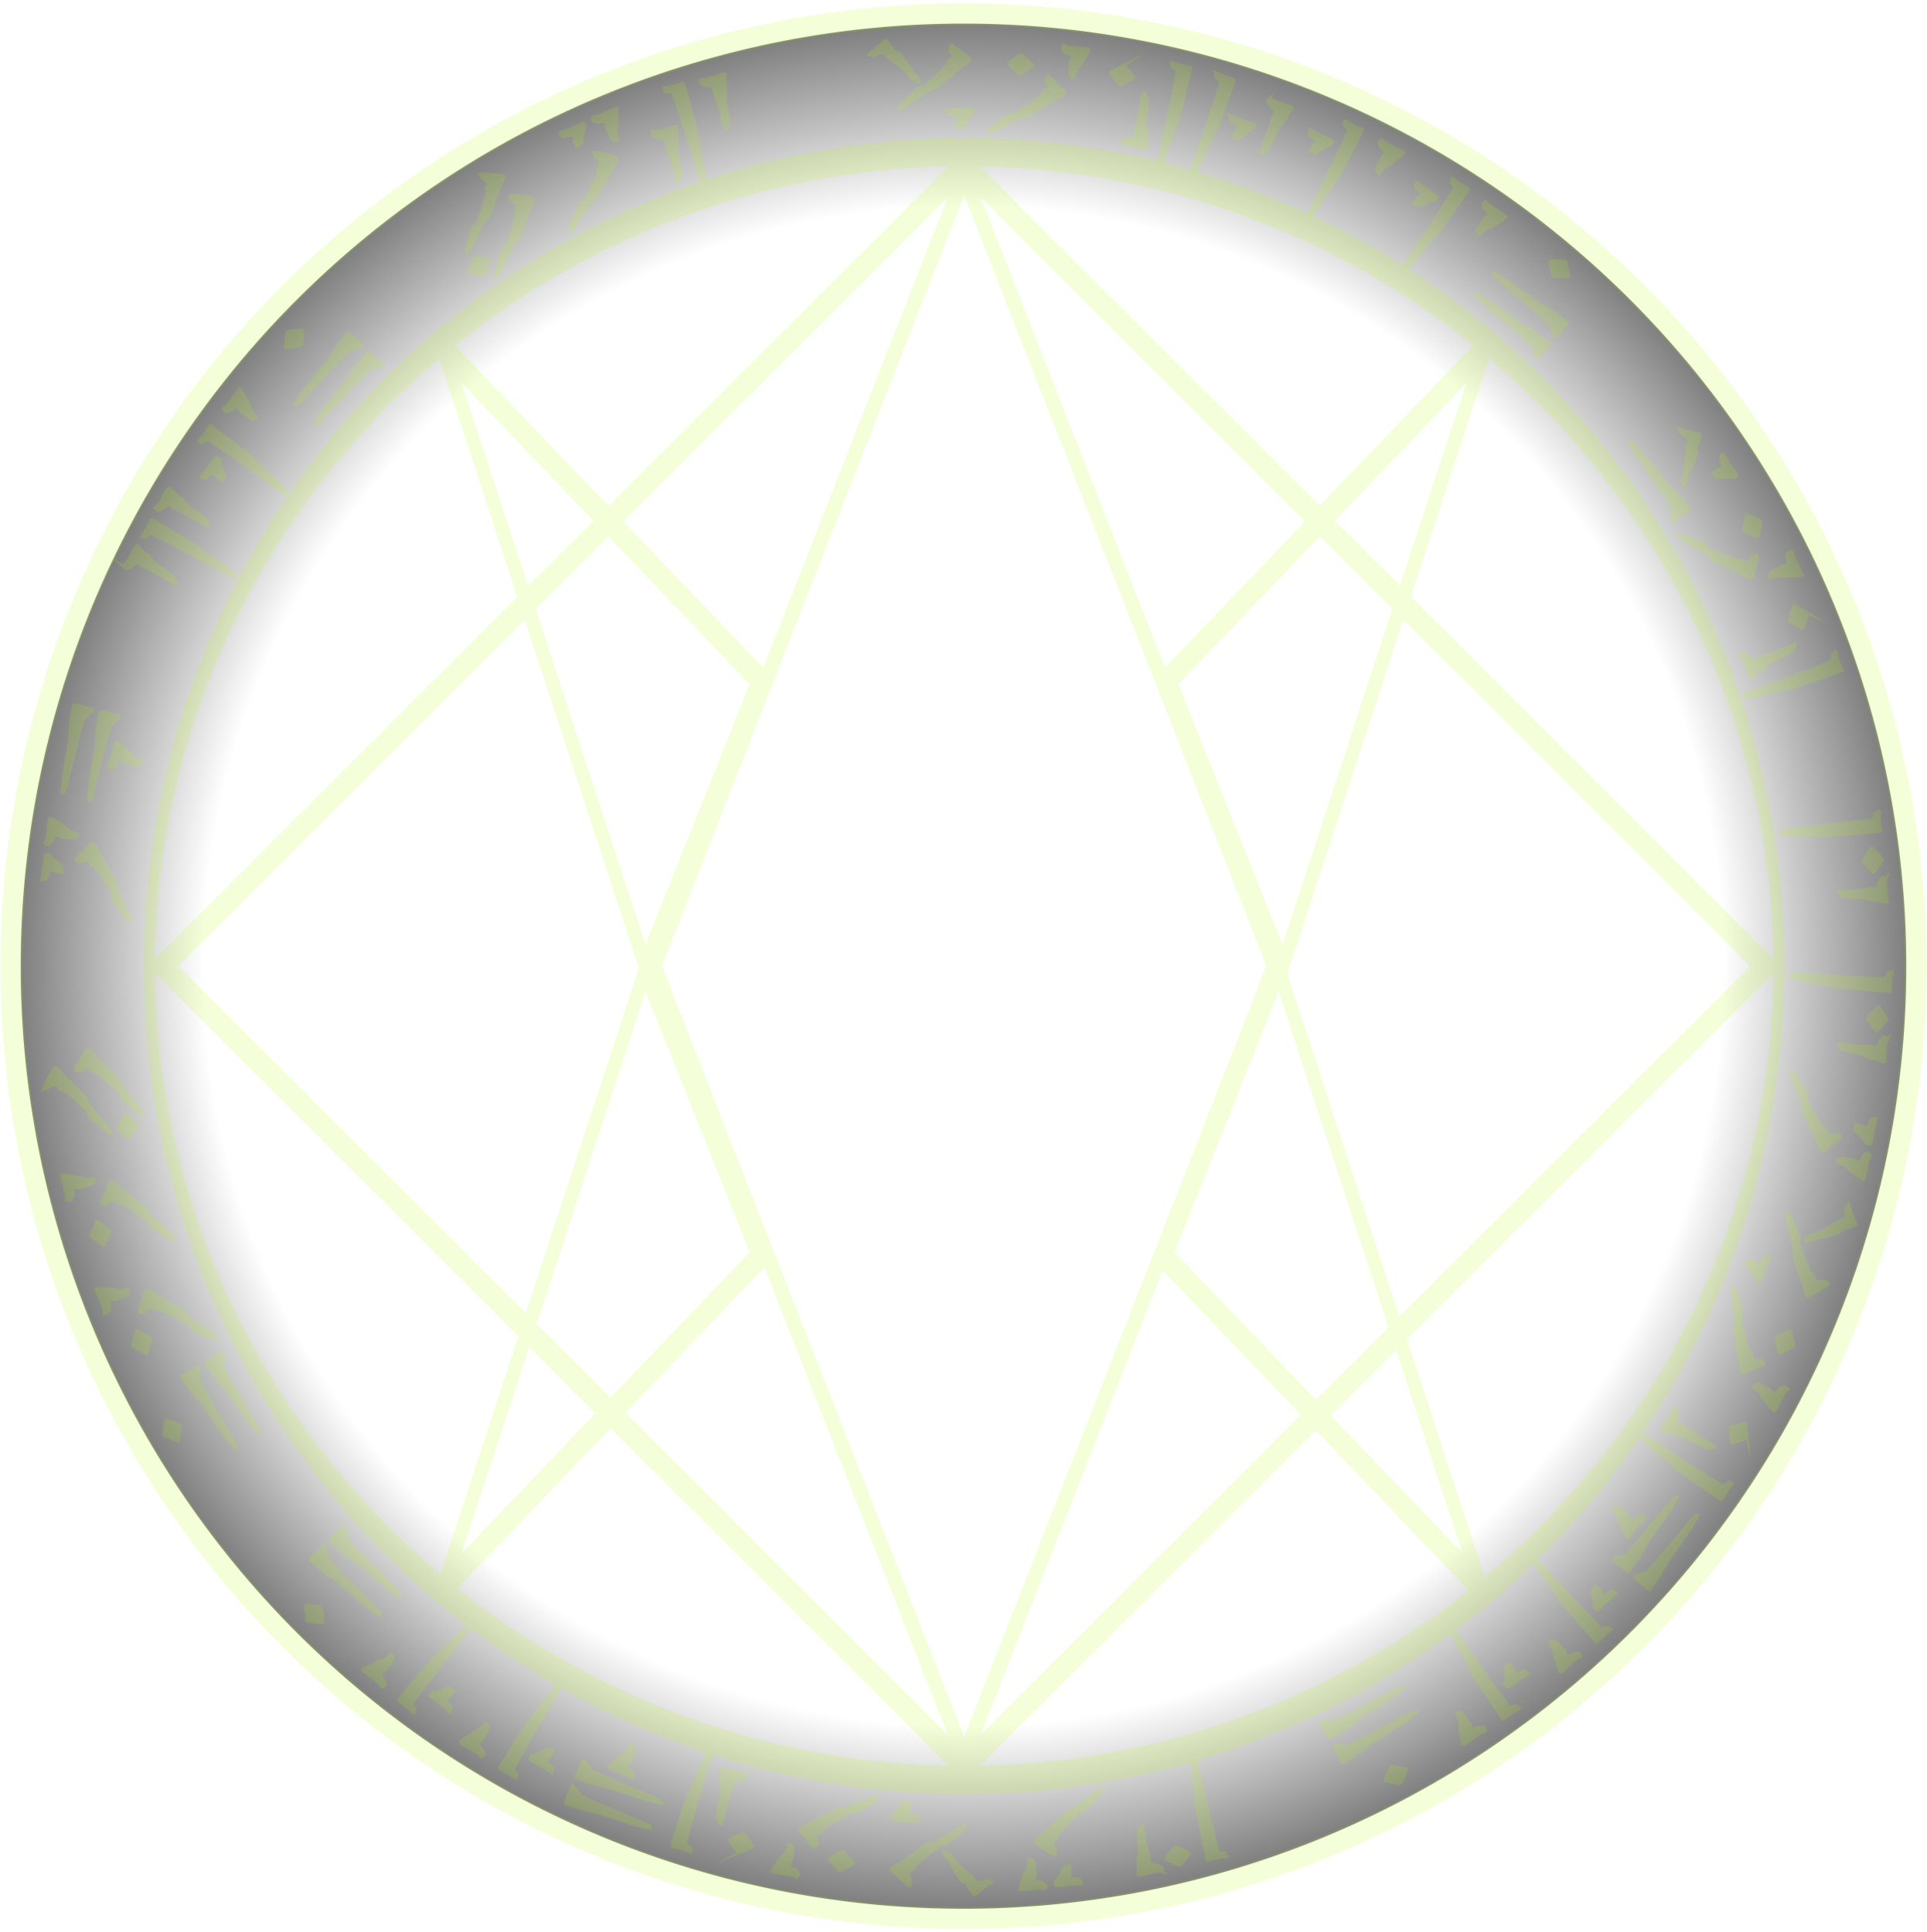 <?xml version="1.0" encoding="UTF-8" standalone="no"?>
<!-- Created with Inkscape (http://www.inkscape.org/) -->

<svg
   width="265.642mm"
   height="266.435mm"
   viewBox="0 0 265.642 266.435"
   version="1.1"
   id="svg1"
   xml:space="preserve"
   inkscape:version="1.3 (0e150ed6c4, 2023-07-21)"
   sodipodi:docname="wheel_background.svg"
   xmlns:inkscape="http://www.inkscape.org/namespaces/inkscape"
   xmlns:sodipodi="http://sodipodi.sourceforge.net/DTD/sodipodi-0.dtd"
   xmlns:xlink="http://www.w3.org/1999/xlink"
   xmlns="http://www.w3.org/2000/svg"
   xmlns:svg="http://www.w3.org/2000/svg"><sodipodi:namedview
     id="namedview1"
     pagecolor="#505050"
     bordercolor="#eeeeee"
     borderopacity="1"
     inkscape:showpageshadow="0"
     inkscape:pageopacity="0"
     inkscape:pagecheckerboard="0"
     inkscape:deskcolor="#505050"
     inkscape:document-units="mm"
     inkscape:zoom="0.61722626"
     inkscape:cx="389.64642"
     inkscape:cy="695.85503"
     inkscape:window-width="1920"
     inkscape:window-height="1057"
     inkscape:window-x="-8"
     inkscape:window-y="-8"
     inkscape:window-maximized="1"
     inkscape:current-layer="svg1" /><defs
     id="defs1"><linearGradient
       id="linearGradient6"
       inkscape:collect="always"><stop
         style="stop-color:#000000;stop-opacity:0;"
         offset="0.806"
         id="stop7" /><stop
         style="stop-color:#000000;stop-opacity:0.5;"
         offset="1"
         id="stop6" /></linearGradient><radialGradient
       inkscape:collect="always"
       xlink:href="#linearGradient6"
       id="radialGradient7"
       cx="132.821"
       cy="133.218"
       fx="132.821"
       fy="133.218"
       r="131.683"
       gradientUnits="userSpaceOnUse"
       gradientTransform="matrix(0.987,0,0,0.987,1.729,1.735)" /></defs><path
     id="circle6"
     style="opacity:1;fill:url(#radialGradient7);stroke-width:2.096;paint-order:markers fill stroke"
     inkscape:label="Glow"
     d="M 262.79,133.218 A 129.969,129.969 0 0 1 132.821,263.187 129.969,129.969 0 0 1 2.852,133.218 129.969,129.969 0 0 1 132.821,3.249 129.969,129.969 0 0 1 262.79,133.218 Z" /><path
     id="path2"
     style="opacity:1;fill:none;stroke:#b6ff00;stroke-width:2.99;paint-order:markers fill stroke;stroke-opacity:0.15"
     inkscape:label="Circle BG"
     d="M 264.08,133.218 A 131.26,131.26 0 0 1 132.821,264.477 131.26,131.26 0 0 1 1.561,133.218 131.26,131.26 0 0 1 132.821,1.958 131.26,131.26 0 0 1 264.08,133.218 Z" /><path
     id="rect3"
     style="opacity:1;fill:none;stroke:#b6ff00;stroke-width:2.977;paint-order:markers fill stroke;stroke-opacity:0.15"
     inkscape:label="Thin Diamond"
     transform="matrix(0.365,-0.931,0.365,0.931,0,0)"
     d="m 169.085,195.065 -117.094,2.7e-4 -2.69e-4,117.094 117.094,-2.7e-4 z m -111.2,-85.577 -7.553,83.839 42.806,0.403 z m 196.721,196.721 -84.242,-35.253 0.403,42.806 z M 49.944,193.715 l -83.838,7.553 84.242,35.253 z m 119.71,119.71 -42.806,-0.403 35.253,84.242 z M -40.746,102.328 169.8,194.35 261.821,404.896 51.276,312.874 Z M 264.404,407.478 A 217.6,85.24 45 0 1 50.264,313.886 217.6,85.24 45 0 1 -43.328,99.746 217.6,85.24 45 0 1 170.812,193.338 217.6,85.24 45 0 1 264.404,407.478 Z" /><path
     d="m 257.385,134.269 c -0.061,0.261 -0.096,0.466 -0.105,0.615 l -0.04,0.627 c -0.014,0.215 -0.025,0.606 -0.033,1.174 -0.119,0.053 -0.181,0.113 -0.185,0.179 -0.333,-0.054 -0.514,-0.082 -0.541,-0.084 -5.012,-0.396 -7.514,-0.654 -7.507,-0.775 -2.465,-0.411 -4.328,-0.824 -5.588,-1.241 0.016,-0.259 0.158,-0.49 0.425,-0.694 0.827,0.03 1.416,0.057 1.768,0.079 l 4.373,0.278 c 3.152,0.2 5.105,0.286 5.858,0.256 0.08,0.049 0.175,0.077 0.285,0.084 0.105,0.007 0.278,-0.283 0.519,-0.87 l 0.738,-0.135 0.216,0.519 z m -0.112,7.888 c -0.449,0.888 -0.678,1.41 -0.688,1.564 l -0.147,2.31 c -0.008,0.127 -0.1,0.226 -0.276,0.297 l -1.229,-0.484 c -0.905,-0.107 -1.35,-0.263 -1.337,-0.466 -0.136,-0.114 -0.783,-0.282 -1.94,-0.504 -1.036,-0.215 -1.547,-0.43 -1.533,-0.644 -0.229,-0.213 -0.336,-0.452 -0.319,-0.716 0.044,0.003 0.068,-0.021 0.071,-0.07 1.364,0.181 2.269,0.285 2.714,0.313 0.187,0.012 0.888,0.021 2.103,0.026 -0.006,0.093 0.048,0.155 0.162,0.184 l 0.041,0.003 c 0.187,0.012 0.404,-0.311 0.65,-0.969 0.339,-0.299 0.545,-0.446 0.616,-0.441 l 0.033,0.002 c 0.209,0.013 0.369,0.054 0.481,0.122 z m -0.509,-1.772 c -0.01,0.16 -0.499,0.728 -1.467,1.705 l -0.264,-0.017 c -0.836,-1.103 -1.249,-1.728 -1.24,-1.877 0.012,-0.193 0.516,-0.771 1.51,-1.735 l 0.223,0.014 c 0.836,1.103 1.248,1.739 1.237,1.91 z m -2.303,18.346 c -0.159,0.272 -0.249,0.46 -0.269,0.563 l -0.466,2.403 c -0.04,0.206 -0.159,0.329 -0.358,0.369 -1.406,-0.946 -2.151,-1.506 -2.235,-1.679 0.034,-0.173 -0.423,-0.427 -1.368,-0.762 l -0.063,-0.24 c 0.19,-0.485 0.466,-0.693 0.828,-0.623 0.286,0.033 0.817,0.113 1.595,0.242 0.18,0.085 0.374,0.202 0.581,0.348 0.152,0.029 0.304,-0.191 0.457,-0.661 0.028,-0.146 0.28,-0.356 0.753,-0.629 0.467,0.169 0.675,0.386 0.623,0.651 z m 0.838,-4.975 c -0.144,0.511 -0.249,0.937 -0.315,1.278 l -0.387,1.997 c -0.091,0.179 -0.239,0.248 -0.445,0.209 l -0.195,-0.038 c -0.254,-0.049 -0.424,-0.245 -0.509,-0.587 -0.394,-0.374 -0.821,-0.763 -1.282,-1.166 -0.051,-0.145 -0.065,-0.504 -0.044,-1.078 l 0.241,-0.071 0.544,0.105 0.209,0.007 c 0.31,0.139 0.49,0.241 0.539,0.306 l 0.106,0.02 c 0.081,0.016 0.215,-0.253 0.401,-0.807 0.173,-0.343 0.373,-0.492 0.601,-0.448 0.007,-0.038 0.134,-0.041 0.381,-0.01 l 0.203,0.039 z m -4.774,2.385 c -0.026,0.135 -0.649,0.671 -1.87,1.608 -0.271,0.357 -0.537,0.511 -0.797,0.46 -0.211,-0.069 -0.442,-0.487 -0.692,-1.254 l -2.052,-4.188 c 0.107,-0.552 -0.044,-1.238 -0.452,-2.058 -0.593,-1.49 -1.028,-2.664 -1.305,-3.521 l 0.311,-0.083 c 0.411,0.08 1.007,0.844 1.788,2.292 0.391,0.62 0.566,1.036 0.525,1.247 -0.011,0.059 -0.053,0.217 -0.125,0.473 -0.02,0.103 0.067,0.204 0.261,0.303 0.564,1.148 1.168,2.228 1.815,3.24 0.056,0.061 0.236,0.175 0.54,0.341 0.137,0.425 0.305,0.657 0.505,0.696 0.162,0.032 0.394,-0.036 0.696,-0.202 l 0.146,0.028 c 0.52,0.101 0.754,0.284 0.702,0.549 z m 2.127,11.761 c -0.706,0.401 -1.354,0.616 -1.945,0.643 l -0.468,0.584 c -1.75,0.496 -2.665,0.731 -2.743,0.705 -0.273,-0.087 -0.429,-0.072 -0.468,0.043 -0.572,0.383 -1.09,0.496 -1.555,0.339 l -0.038,-0.301 c 0.611,-0.637 1.016,-0.922 1.214,-0.855 0.841,-0.286 1.726,-0.752 2.655,-1.398 0.402,-0.329 0.867,-0.551 1.394,-0.663 0.063,-0.101 0.106,-0.185 0.129,-0.253 0.085,-0.251 0.073,-0.604 -0.035,-1.059 0.318,-0.631 0.579,-0.913 0.783,-0.844 -0.008,0.317 0.351,1.338 1.077,3.061 z m -3.724,7.609 -0.169,0.501 c -0.308,0.274 -0.922,0.663 -1.843,1.166 -0.5,0.378 -0.831,0.557 -0.993,0.537 l -0.07,-0.024 c -0.225,-0.076 -0.388,-0.486 -0.492,-1.231 -0.427,-1.32 -0.939,-2.834 -1.537,-4.543 0.184,-0.543 0.158,-1.113 -0.076,-1.71 -0.5,-2.049 -0.798,-3.397 -0.893,-4.046 l 0.311,-0.043 0.063,0.021 c 0.386,0.131 0.953,1.236 1.699,3.315 0.055,0.112 0.076,0.273 0.063,0.484 -0.083,0.158 -0.136,0.274 -0.161,0.347 l -0.032,0.094 c -0.034,0.099 0.042,0.203 0.226,0.312 0.359,1.14 0.836,2.328 1.431,3.565 0.289,0.162 0.462,0.371 0.52,0.63 0.037,0.251 0.111,0.395 0.22,0.432 l 0.094,0.032 c 0.136,0.046 0.389,0.003 0.759,-0.128 0.313,0.106 0.525,0.245 0.636,0.416 z m -7.848,-3.377 c -0.294,0.593 -0.507,1.088 -0.642,1.485 l -0.598,1.77 c -0.095,0.195 -0.281,0.245 -0.558,0.152 -0.324,-0.109 -0.477,-0.327 -0.46,-0.653 l -1.171,-1.365 c -0.008,-0.183 0.027,-0.526 0.104,-1.03 l 0.249,-0.038 c 0.393,0.11 0.637,0.18 0.731,0.212 0.078,0.026 0.263,0.159 0.555,0.397 0.104,0.035 0.278,-0.212 0.521,-0.74 0.205,-0.297 0.376,-0.423 0.511,-0.377 l 0.606,0.065 0.018,0.076 z m 2.504,17.745 c -0.413,0.398 -0.628,0.615 -0.645,0.649 l -1.132,2.281 c -0.093,0.188 -0.241,0.274 -0.443,0.26 -1.123,-1.296 -1.699,-2.033 -1.726,-2.213 0.076,-0.153 -0.297,-0.517 -1.12,-1.091 l 0.003,-0.248 c 0.336,-0.43 0.67,-0.563 1.001,-0.399 l 0.563,0.279 c 0.217,0.108 0.514,0.242 0.889,0.404 l 0.467,0.49 c 0.104,0.051 0.343,-0.19 0.719,-0.723 0.465,-0.157 0.738,-0.216 0.817,-0.176 0.351,0.273 0.521,0.419 0.512,0.438 z m 0.607,-5.597 c -0.061,0.123 -0.732,0.458 -2.012,1.005 l -0.237,-0.118 c -0.344,-1.34 -0.479,-2.086 -0.403,-2.24 0.076,-0.153 0.749,-0.493 2.019,-1.02 l 0.237,0.118 c 0.349,1.33 0.481,2.082 0.395,2.254 z m -4.03,2.394 c -0.211,0.178 -0.944,0.501 -2.197,0.968 -0.31,0.277 -0.524,0.386 -0.642,0.327 -0.01,0.02 -0.074,2e-4 -0.192,-0.059 -0.225,-0.13 -0.356,-0.623 -0.393,-1.478 l -0.865,-4.508 c 0.25,-0.504 0.287,-1.205 0.112,-2.104 -0.175,-1.594 -0.283,-2.841 -0.322,-3.741 l 0.322,0.003 c 0.395,0.196 0.788,1.172 1.178,2.929 0.177,0.525 0.21,0.898 0.1,1.12 -0.137,0.227 -0.212,0.353 -0.224,0.378 -0.049,0.099 0.007,0.222 0.168,0.369 0.233,1.217 0.539,2.442 0.918,3.676 0.314,0.248 0.476,0.541 0.487,0.879 -0.005,0.145 0.062,0.252 0.201,0.321 l 0.03,0.015 c 0.133,0.066 0.406,0.063 0.817,-0.01 0.482,0.319 0.672,0.58 0.572,0.782 z m -4.119,16.028 c -0.296,0.32 -0.484,0.543 -0.566,0.667 l -0.345,0.525 c -0.118,0.18 -0.321,0.515 -0.609,1.005 -0.106,-0.01 -0.178,0.015 -0.217,0.075 -0.34,-0.256 -0.521,-0.391 -0.544,-0.406 -4.026,-2.706 -5.993,-4.13 -5.899,-4.273 -0.293,-0.278 -1.408,-1.21 -3.347,-2.797 -0.585,-0.575 -0.948,-0.957 -1.087,-1.147 0.211,-0.211 0.453,-0.329 0.727,-0.354 1.635,1.045 2.872,1.843 3.71,2.393 l 3.402,2.23 c 1.231,0.807 2.238,1.421 3.023,1.844 0.04,0.079 0.107,0.149 0.199,0.209 0.088,0.057 0.388,-0.115 0.902,-0.516 0.106,0.07 0.334,0.153 0.685,0.252 z m 1.705,-5.872 0.163,-0.249 c -0.106,0.161 -0.819,0.409 -2.139,0.743 l -0.18,-0.118 c -0.07,-0.356 -0.151,-1.051 -0.243,-2.087 l 0.1,-0.152 c 0.1,-0.152 0.808,-0.403 2.125,-0.752 l 0.166,0.109 c 0.086,0.221 0.288,2.018 0.608,5.391 z m -4.198,0.975 c -0.619,0.28 -1.156,0.27 -1.612,-0.029 -1.939,-0.994 -2.923,-1.468 -2.953,-1.422 -0.359,0.095 -0.784,-0.02 -1.278,-0.343 -0.143,-0.094 -0.602,-0.223 -1.377,-0.388 l -0.09,-0.059 c -0.108,-0.137 -0.088,-0.318 0.06,-0.544 l 1.251,-1.908 c 0.021,-0.032 0.098,-0.295 0.23,-0.788 0.293,-0.005 0.535,0.054 0.724,0.178 l 0.069,0.045 c 0.177,0.373 0.168,0.911 -0.029,1.612 0.038,0.124 0.116,0.225 0.236,0.303 0.032,0.021 0.139,0.025 0.319,0.011 l 1.64,1.194 c 0.443,0.29 1.416,0.872 2.919,1.746 l -0.013,0.08 0.076,0.05 z m -8.65,19.075 c -0.186,0.067 -0.317,0.069 -0.393,0.005 l -1.925,-1.616 -0.097,-0.232 c 0.345,-0.3 0.694,-0.45 1.046,-0.449 0.235,-0.177 0.496,-0.257 0.783,-0.239 0.008,0.007 0.044,-0.014 0.106,-0.062 0.032,-0.038 0.058,-0.124 0.077,-0.259 0.508,-0.494 0.913,-0.921 1.214,-1.28 1.091,-1.3 2.771,-3.319 5.04,-6.057 0.301,-0.179 0.566,-0.173 0.794,0.019 -0.28,0.737 -1.705,2.876 -4.275,6.419 -0.185,0.529 -0.949,1.748 -2.292,3.657 z m -2.779,-2.451 c -0.183,0.149 -0.32,0.184 -0.413,0.107 l -1.9,-1.595 c -0.118,-0.099 -0.114,-0.225 0.014,-0.377 0.409,-0.333 0.694,-0.432 0.854,-0.298 0.038,-0.011 0.173,-0.107 0.403,-0.288 0.294,0.002 0.456,-0.016 0.488,-0.054 l 0.085,-0.101 0.103,-0.226 c 0.502,-0.529 0.836,-0.893 1.002,-1.091 l 4.422,-5.269 c 0.181,-0.215 0.419,-0.516 0.713,-0.902 0.32,-0.235 0.602,-0.25 0.847,-0.045 -0.306,0.801 -1.71,2.925 -4.214,6.372 -0.654,1.294 -1.229,2.236 -1.725,2.827 l -0.649,0.902 z m 2.189,-6.917 c -0.348,0.183 -0.575,0.338 -0.681,0.465 l -1.637,1.951 c -0.132,0.098 -0.243,0.109 -0.331,0.035 l -0.07,-0.059 c -0.824,-1.599 -1.178,-2.485 -1.06,-2.66 0.039,-0.046 -0.273,-0.463 -0.937,-1.25 l 0.154,-0.184 c 0.386,-0.323 0.706,-0.379 0.96,-0.166 0.622,0.493 1.075,0.859 1.358,1.096 l 0.303,0.513 c 0.114,0.096 0.384,-0.063 0.809,-0.476 0.506,-0.072 0.797,-0.076 0.873,-0.012 0.293,0.303 0.379,0.552 0.259,0.746 z m -4.619,14.837 c -0.288,0.175 -0.483,0.31 -0.584,0.403 l -0.474,0.437 c -0.158,0.146 -0.441,0.425 -0.848,0.837 -0.111,-0.055 -0.189,-0.062 -0.233,-0.021 -0.108,-0.118 -0.222,-0.257 -0.34,-0.418 -3.332,-3.698 -4.93,-5.61 -4.792,-5.737 -1.593,-2.152 -2.521,-3.468 -2.782,-3.946 -0.318,-0.434 -0.473,-0.729 -0.467,-0.885 0.328,-0.303 0.732,-0.194 1.21,0.324 l 2.869,3.113 c 2.731,2.963 4.379,4.683 4.944,5.158 0.012,0.086 0.031,0.144 0.057,0.172 0.116,0.126 0.456,0.06 1.02,-0.198 l 0.627,0.412 -0.098,0.248 z m -4.215,3.625 c -0.242,0.095 -0.385,0.164 -0.43,0.205 l -1.824,1.681 c -0.215,0.198 -0.389,0.249 -0.521,0.154 -0.108,-0.118 -0.41,-0.998 -0.904,-2.641 0.182,-0.168 -0.028,-0.694 -0.632,-1.576 l 0.195,-0.179 c 0.442,-0.228 0.749,-0.248 0.921,-0.062 0.382,0.382 0.678,0.687 0.887,0.914 l 0.314,0.341 c 0.116,0.126 0.192,0.306 0.229,0.542 l 0.017,0.018 c 0.116,0.126 0.378,0.049 0.788,-0.231 0.101,-0.093 0.408,-0.114 0.921,-0.062 l 0.078,0.085 c 0.279,0.343 0.286,0.636 0.023,0.879 z m 4.783,-8.377 c -0.016,0.015 -0.034,0.012 -0.052,-0.008 -0.263,0.219 -0.473,0.402 -0.631,0.548 l -1.532,1.412 c -0.162,0.149 -0.327,0.186 -0.496,0.108 l -0.263,-0.286 c -0.191,-0.207 -0.207,-0.42 -0.05,-0.64 -0.017,-0.254 -0.137,-0.86 -0.359,-1.817 0.241,-0.372 0.462,-0.65 0.66,-0.833 l 0.207,0.079 0.538,0.584 c 0.105,0.114 0.183,0.296 0.235,0.548 0.101,0.109 0.405,-0.021 0.911,-0.39 0.211,-0.194 0.602,-0.075 1.173,0.358 l -0.049,0.045 z m -12.968,15.344 c -0.309,0.136 -0.519,0.244 -0.632,0.323 l -0.527,0.371 c -0.176,0.124 -0.492,0.363 -0.95,0.719 -0.103,-0.069 -0.179,-0.086 -0.228,-0.051 -0.092,-0.131 -0.186,-0.284 -0.282,-0.458 -2.82,-4.102 -4.154,-6.206 -4.001,-6.314 -1.298,-2.342 -2.046,-3.767 -2.242,-4.276 -0.258,-0.472 -0.374,-0.785 -0.347,-0.939 0.365,-0.257 0.751,-0.097 1.157,0.48 l 2.437,3.461 c 2.32,3.295 3.729,5.215 4.227,5.76 6.7e-4,0.087 0.012,0.146 0.034,0.178 0.098,0.14 0.444,0.119 1.038,-0.063 l 0.568,0.49 -0.129,0.233 z m -4.653,3.043 c -0.252,0.063 -0.403,0.112 -0.453,0.147 l -2.028,1.428 c -0.239,0.168 -0.418,0.196 -0.537,0.085 -0.092,-0.131 -0.276,-1.043 -0.551,-2.736 0.203,-0.143 0.063,-0.691 -0.42,-1.646 l 0.216,-0.152 c 0.468,-0.168 0.775,-0.148 0.921,0.059 0.329,0.429 0.582,0.77 0.76,1.022 l 0.267,0.379 c 0.098,0.14 0.151,0.329 0.157,0.567 l 0.014,0.02 c 0.098,0.14 0.369,0.098 0.811,-0.126 0.113,-0.079 0.42,-0.06 0.921,0.059 l 0.067,0.095 c 0.231,0.376 0.2,0.668 -0.092,0.874 z m 5.838,-7.679 c -0.018,0.013 -0.035,0.008 -0.051,-0.015 -0.289,0.183 -0.521,0.337 -0.697,0.46 l -1.704,1.199 c -0.18,0.127 -0.349,0.141 -0.506,0.043 l -0.224,-0.318 c -0.162,-0.23 -0.15,-0.443 0.034,-0.641 0.017,-0.254 -0.023,-0.87 -0.118,-1.848 0.288,-0.338 0.543,-0.584 0.763,-0.74 l 0.195,0.105 0.457,0.649 c 0.089,0.126 0.143,0.318 0.161,0.574 0.086,0.122 0.404,0.033 0.954,-0.267 0.234,-0.165 0.606,0.004 1.116,0.508 l -0.054,0.038 z m -17.016,14.585 -0.161,0.085 c -1.107,-0.208 -1.804,-0.354 -2.092,-0.439 l -0.1,-0.19 c 0.415,-1.116 0.709,-1.798 0.884,-2.046 0.185,-0.098 0.952,0.009 2.3,0.32 l 0.123,0.234 c -0.485,1.278 -0.803,1.957 -0.954,2.036 z m -7.642,-2.756 c -0.169,0.046 -0.327,0.029 -0.474,-0.049 l -0.091,-0.261 -1.03,-1.953 c -0.072,-0.137 -0.028,-0.247 0.133,-0.332 0.258,-0.136 0.575,-0.126 0.951,0.031 0.441,-0.121 0.698,-0.113 0.77,0.024 0.082,0.013 0.135,0.013 0.159,2.5e-4 l 0.073,-0.039 c 0.029,-0.015 0.071,-0.078 0.125,-0.188 0.511,-0.189 0.996,-0.404 1.454,-0.645 l 4.125,-2.175 c 0.702,-0.37 1.682,-0.899 2.939,-1.588 0.229,-0.121 0.507,-0.031 0.834,0.27 -0.646,0.665 -2.777,2.113 -6.393,4.344 -0.488,0.482 -1.342,1.119 -2.562,1.912 -0.107,0.057 -0.445,0.272 -1.014,0.647 z m -1.96,-3.238 c -0.093,0.012 -0.165,-0.029 -0.213,-0.121 l -1.176,-2.231 0.021,-0.208 c 0.351,-0.185 0.73,-0.198 1.138,-0.04 0.244,-0.129 0.49,-0.122 0.74,0.021 0.005,-0.003 0.042,0.003 0.111,0.016 l 0.102,-0.054 0.174,-0.167 c 0.18,-0.095 0.608,-0.283 1.282,-0.564 1.779,-0.963 3.195,-1.723 4.248,-2.278 l 2.955,-1.558 c 0.224,-0.118 0.466,-0.068 0.724,0.151 0.082,0.156 -0.48,0.661 -1.687,1.516 -3.61,2.253 -5.377,3.453 -5.3,3.599 -1.152,0.77 -2.178,1.435 -3.078,1.997 z m -13.96,15.848 c -0.268,0.018 -0.474,0.043 -0.619,0.077 l -0.612,0.144 c -0.209,0.049 -0.587,0.152 -1.134,0.308 -0.086,-0.099 -0.16,-0.141 -0.225,-0.126 -0.045,-0.335 -0.07,-0.516 -0.076,-0.543 -1.073,-4.912 -1.551,-7.382 -1.433,-7.409 -0.321,-2.478 -0.464,-4.381 -0.43,-5.708 0.252,-0.059 0.515,0.009 0.787,0.206 0.21,0.8 0.356,1.372 0.436,1.715 l 1.001,4.266 c 0.721,3.075 1.205,4.969 1.452,5.681 -0.024,0.091 -0.023,0.19 0.002,0.297 0.024,0.102 0.352,0.184 0.983,0.245 l 0.343,0.667 -0.434,0.357 z m -7.583,2.178 c -0.98,-0.172 -1.545,-0.24 -1.696,-0.205 l -2.254,0.529 c -0.123,0.029 -0.245,-0.03 -0.364,-0.178 l 0.107,-1.316 c -0.159,-0.897 -0.14,-1.368 0.059,-1.415 0.069,-0.163 0.043,-0.831 -0.079,-2.003 -0.094,-1.054 -0.037,-1.605 0.172,-1.654 0.138,-0.281 0.335,-0.452 0.593,-0.513 0.01,0.043 0.039,0.059 0.088,0.047 0.222,1.358 0.384,2.254 0.486,2.688 0.043,0.182 0.238,0.856 0.584,2.02 -0.091,0.021 -0.134,0.091 -0.129,0.209 l 0.009,0.04 c 0.043,0.182 0.415,0.296 1.116,0.341 0.384,0.238 0.585,0.392 0.601,0.462 l 0.008,0.032 c 0.048,0.204 0.056,0.369 0.023,0.496 z m 1.549,-1 c -0.156,0.036 -0.841,-0.267 -2.057,-0.91 l -0.06,-0.258 c 0.813,-1.119 1.292,-1.696 1.437,-1.73 0.188,-0.044 0.887,0.27 2.098,0.943 l 0.051,0.217 c -0.813,1.119 -1.303,1.698 -1.469,1.738 z m -18.227,3.11 c -0.307,-0.074 -0.512,-0.105 -0.616,-0.095 l -2.435,0.25 c -0.208,0.021 -0.361,-0.057 -0.456,-0.236 0.498,-1.619 0.818,-2.495 0.96,-2.626 0.175,-0.018 0.286,-0.528 0.333,-1.53 l 0.211,-0.13 c 0.52,0.041 0.798,0.245 0.836,0.612 0.051,0.283 0.128,0.815 0.231,1.597 -0.03,0.197 -0.085,0.416 -0.165,0.657 0.016,0.154 0.271,0.235 0.765,0.245 0.148,-0.015 0.421,0.164 0.82,0.539 -0.027,0.496 -0.174,0.758 -0.443,0.785 z m 5.004,-0.639 c -0.531,0.01 -0.969,0.033 -1.315,0.069 l -2.023,0.208 c -0.198,-0.035 -0.307,-0.157 -0.328,-0.365 l -0.02,-0.197 c -0.026,-0.258 0.112,-0.477 0.414,-0.658 0.244,-0.485 0.492,-1.006 0.745,-1.564 0.124,-0.09 0.463,-0.208 1.019,-0.354 l 0.138,0.21 0.057,0.551 0.054,0.202 c -0.043,0.337 -0.089,0.538 -0.137,0.604 l 0.011,0.107 c 0.008,0.082 0.305,0.132 0.888,0.15 0.378,0.066 0.579,0.215 0.603,0.445 0.038,-0.004 0.079,0.117 0.12,0.362 l 0.021,0.206 z m -3.665,-3.879 c -0.137,0.014 -0.831,-0.427 -2.081,-1.324 -0.421,-0.156 -0.644,-0.366 -0.671,-0.629 0.005,-0.222 0.338,-0.564 1,-1.025 l 3.414,-3.177 c 0.559,-0.058 1.172,-0.4 1.839,-1.029 1.255,-0.999 2.252,-1.755 2.992,-2.269 l 0.169,0.273 c 0.043,0.417 -0.516,1.208 -1.676,2.375 -0.481,0.554 -0.828,0.842 -1.042,0.864 -0.06,0.006 -0.223,0.012 -0.489,0.017 -0.104,0.011 -0.176,0.123 -0.215,0.338 -0.935,0.872 -1.794,1.764 -2.576,2.675 -0.043,0.071 -0.099,0.276 -0.169,0.616 -0.367,0.254 -0.541,0.482 -0.52,0.685 0.017,0.165 0.149,0.367 0.395,0.608 l 0.015,0.148 c 0.054,0.526 -0.053,0.803 -0.322,0.831 z m -10.641,5.443 c -0.589,-0.559 -0.982,-1.118 -1.179,-1.676 l -0.694,-0.279 c -0.982,-1.532 -1.472,-2.339 -1.469,-2.421 0.004,-0.287 -0.055,-0.432 -0.176,-0.436 -0.532,-0.436 -0.79,-0.899 -0.774,-1.39 l 0.277,-0.123 c 0.787,0.4 1.177,0.705 1.17,0.914 0.517,0.723 1.22,1.434 2.107,2.136 0.432,0.29 0.778,0.67 1.039,1.142 0.115,0.031 0.208,0.048 0.28,0.05 0.264,0.008 0.599,-0.105 1.004,-0.34 0.697,0.122 1.041,0.29 1.034,0.505 -0.306,0.084 -1.179,0.723 -2.618,1.918 z m -8.361,-1.36 -0.529,-0.017 c -0.352,-0.215 -0.902,-0.691 -1.65,-1.426 -0.507,-0.369 -0.774,-0.634 -0.802,-0.795 l 0.002,-0.074 c 0.008,-0.237 0.353,-0.513 1.036,-0.827 1.139,-0.791 2.44,-1.72 3.903,-2.787 0.573,0.018 1.111,-0.171 1.615,-0.569 1.816,-1.072 3.02,-1.748 3.614,-2.027 l 0.131,0.285 -0.002,0.066 c -0.013,0.408 -0.907,1.27 -2.681,2.586 -0.091,0.085 -0.239,0.152 -0.445,0.201 -0.175,-0.033 -0.302,-0.051 -0.379,-0.053 l -0.099,-0.003 c -0.105,-0.003 -0.182,0.099 -0.233,0.307 -0.987,0.674 -1.986,1.475 -2.997,2.402 -0.071,0.323 -0.222,0.55 -0.452,0.68 -0.23,0.108 -0.346,0.221 -0.35,0.336 l -0.003,0.099 c -0.005,0.143 0.109,0.373 0.342,0.689 -0.011,0.331 -0.082,0.574 -0.214,0.729 z m 0.959,-8.49 c -0.653,-0.109 -1.189,-0.171 -1.607,-0.184 l -1.868,-0.06 c -0.214,-0.035 -0.316,-0.198 -0.307,-0.49 0.011,-0.342 0.175,-0.551 0.492,-0.629 l 0.967,-1.516 c 0.173,-0.061 0.511,-0.127 1.016,-0.199 l 0.109,0.227 c 0.009,0.408 0.012,0.662 0.009,0.761 -0.003,0.083 -0.076,0.298 -0.219,0.646 -0.003,0.11 0.283,0.205 0.859,0.284 0.344,0.11 0.514,0.237 0.509,0.38 l 0.113,0.599 -0.067,0.039 z m -16.259,7.537 c -0.501,-0.28 -0.77,-0.423 -0.808,-0.429 l -2.511,-0.422 c -0.207,-0.035 -0.332,-0.151 -0.377,-0.349 0.915,-1.45 1.454,-2.215 1.618,-2.293 0.169,0.028 0.408,-0.434 0.72,-1.388 l 0.238,-0.069 c 0.509,0.197 0.733,0.478 0.672,0.842 l -0.104,0.62 c -0.04,0.239 -0.083,0.562 -0.129,0.968 l -0.334,0.589 c -0.019,0.114 0.281,0.274 0.901,0.478 0.285,0.4 0.42,0.644 0.405,0.731 -0.159,0.415 -0.25,0.62 -0.271,0.617 z m 5.532,-1.04 c -0.136,-0.023 -0.651,-0.568 -1.544,-1.635 l 0.044,-0.261 c 1.183,-0.718 1.858,-1.063 2.027,-1.034 0.169,0.028 0.689,0.574 1.561,1.637 l -0.044,0.261 c -1.172,0.72 -1.853,1.063 -2.043,1.031 z m -3.459,-3.164 c -0.232,-0.151 -0.753,-0.758 -1.563,-1.822 -0.355,-0.216 -0.521,-0.39 -0.499,-0.52 -0.022,-0.003 -0.022,-0.07 2.9e-4,-0.201 0.059,-0.253 0.493,-0.521 1.301,-0.804 l 4.065,-2.134 c 0.554,0.093 1.237,-0.074 2.046,-0.503 1.475,-0.629 2.638,-1.094 3.487,-1.392 l 0.091,0.309 c -0.073,0.435 -0.894,1.093 -2.462,1.976 -0.451,0.321 -0.799,0.461 -1.043,0.42 -0.257,-0.066 -0.399,-0.101 -0.427,-0.105 -0.109,-0.018 -0.21,0.071 -0.305,0.267 -1.097,0.576 -2.182,1.223 -3.253,1.943 -0.146,0.372 -0.38,0.612 -0.7,0.721 -0.141,0.038 -0.224,0.133 -0.249,0.285 l -0.005,0.033 c -0.025,0.147 0.057,0.407 0.246,0.779 -0.166,0.553 -0.36,0.811 -0.583,0.774 z m -16.534,0.7 c -0.392,-0.19 -0.66,-0.306 -0.802,-0.348 l -0.603,-0.178 c -0.206,-0.061 -0.586,-0.158 -1.138,-0.292 -0.021,-0.104 -0.066,-0.166 -0.135,-0.186 0.146,-0.399 0.223,-0.612 0.231,-0.639 1.423,-4.637 2.217,-6.932 2.381,-6.884 0.181,-0.36 0.75,-1.698 1.708,-4.013 0.381,-0.727 0.642,-1.184 0.784,-1.372 0.263,0.141 0.446,0.338 0.549,0.593 -0.527,1.867 -0.932,3.282 -1.216,4.245 l -1.149,3.902 c -0.416,1.412 -0.712,2.554 -0.889,3.427 -0.064,0.062 -0.112,0.145 -0.143,0.251 -0.03,0.1 0.222,0.338 0.755,0.714 -0.036,0.122 -0.05,0.365 -0.042,0.729 z m 6.114,-0.069 0.286,0.084 c -0.185,-0.054 -0.629,-0.665 -1.331,-1.831 l 0.061,-0.206 c 0.32,-0.17 0.963,-0.449 1.927,-0.837 l 0.174,0.051 c 0.174,0.051 0.62,0.657 1.336,1.816 l -0.056,0.19 c -0.187,0.146 -1.848,0.861 -4.984,2.143 z m -2.149,-3.736 c -0.447,-0.511 -0.594,-1.028 -0.439,-1.552 0.39,-2.143 0.559,-3.223 0.506,-3.238 -0.194,-0.316 -0.208,-0.757 -0.041,-1.322 0.048,-0.164 0.039,-0.641 -0.027,-1.43 l 0.03,-0.103 c 0.1,-0.143 0.279,-0.176 0.538,-0.1 l 2.189,0.645 c 0.037,0.011 0.311,0.008 0.821,-0.008 0.09,0.279 0.103,0.527 0.039,0.744 l -0.023,0.079 c -0.306,0.278 -0.823,0.424 -1.552,0.439 -0.107,0.072 -0.181,0.176 -0.222,0.314 -0.011,0.037 0.016,0.14 0.082,0.308 l -0.668,1.915 c -0.15,0.508 -0.425,1.607 -0.825,3.299 l -0.081,0.011 -0.026,0.087 z M 79.415,245.583 c -0.118,-0.158 -0.158,-0.283 -0.119,-0.374 l 0.989,-2.311 0.194,-0.16 c 0.387,0.244 0.632,0.534 0.733,0.871 0.237,0.174 0.389,0.4 0.455,0.68 -0.004,0.01 0.026,0.038 0.09,0.084 0.046,0.019 0.136,0.019 0.27,-0.001 0.62,0.343 1.146,0.607 1.577,0.792 1.561,0.668 3.98,1.691 7.257,3.069 0.259,0.237 0.329,0.492 0.212,0.765 -0.786,-0.054 -3.247,-0.799 -7.382,-2.232 -0.559,-0.024 -1.948,-0.402 -4.164,-1.134 z m 1.541,-3.37 c -0.195,-0.132 -0.269,-0.253 -0.222,-0.365 l 0.976,-2.28 c 0.061,-0.142 0.182,-0.174 0.365,-0.096 0.437,0.295 0.615,0.539 0.532,0.731 0.022,0.033 0.152,0.134 0.392,0.303 0.083,0.281 0.148,0.432 0.194,0.452 l 0.122,0.052 0.246,0.034 c 0.652,0.327 1.096,0.541 1.335,0.643 l 6.324,2.706 c 0.258,0.111 0.615,0.251 1.07,0.422 0.318,0.238 0.414,0.504 0.288,0.798 -0.856,-0.06 -3.295,-0.79 -7.32,-2.188 -1.427,-0.251 -2.496,-0.528 -3.205,-0.832 l -1.051,-0.36 z m 7.254,0.091 c -0.276,-0.28 -0.49,-0.452 -0.642,-0.517 l -2.341,-1.002 c -0.132,-0.098 -0.175,-0.201 -0.129,-0.307 l 0.036,-0.084 c 1.291,-1.252 2.037,-1.847 2.239,-1.785 0.056,0.024 0.364,-0.396 0.925,-1.259 l 0.22,0.094 c 0.421,0.276 0.567,0.566 0.437,0.87 -0.292,0.738 -0.511,1.277 -0.656,1.617 l -0.404,0.439 c -0.059,0.137 0.171,0.349 0.69,0.637 0.215,0.464 0.303,0.741 0.264,0.833 -0.205,0.368 -0.418,0.522 -0.639,0.464 z M 72.672,242.181 c -0.251,-0.225 -0.436,-0.372 -0.555,-0.442 l -0.556,-0.327 c -0.185,-0.109 -0.534,-0.299 -1.047,-0.569 0.021,-0.122 0.005,-0.199 -0.047,-0.229 0.081,-0.138 0.182,-0.286 0.301,-0.446 2.574,-4.261 3.942,-6.343 4.103,-6.248 1.598,-2.148 2.589,-3.417 2.971,-3.806 0.324,-0.43 0.561,-0.664 0.712,-0.703 0.385,0.227 0.398,0.644 0.04,1.252 l -2.149,3.647 c -2.045,3.472 -3.213,5.547 -3.505,6.226 -0.079,0.037 -0.128,0.071 -0.148,0.105 -0.087,0.147 0.075,0.454 0.485,0.919 l -0.213,0.719 -0.265,-0.022 z m -4.691,-2.984 c -0.161,-0.204 -0.268,-0.321 -0.32,-0.352 l -2.137,-1.259 c -0.252,-0.148 -0.351,-0.3 -0.299,-0.454 0.081,-0.138 0.836,-0.681 2.266,-1.631 0.214,0.126 0.656,-0.228 1.326,-1.061 l 0.228,0.134 c 0.346,0.357 0.455,0.645 0.326,0.864 -0.255,0.477 -0.461,0.848 -0.618,1.114 l -0.235,0.399 c -0.087,0.147 -0.237,0.273 -0.452,0.377 l -0.013,0.021 c -0.087,0.147 0.063,0.376 0.449,0.687 0.119,0.07 0.227,0.358 0.326,0.864 l -0.059,0.1 c -0.248,0.366 -0.526,0.458 -0.834,0.276 z m 9.403,2.152 c -0.019,-0.011 -0.021,-0.029 -0.007,-0.052 -0.286,-0.188 -0.522,-0.336 -0.707,-0.445 l -1.795,-1.058 c -0.19,-0.112 -0.272,-0.26 -0.247,-0.443 l 0.197,-0.335 c 0.143,-0.242 0.342,-0.32 0.598,-0.233 0.238,-0.09 0.783,-0.38 1.635,-0.87 0.426,0.123 0.756,0.253 0.989,0.391 l -0.015,0.221 -0.403,0.684 c -0.078,0.133 -0.23,0.261 -0.456,0.384 -0.076,0.128 0.137,0.381 0.637,0.759 0.247,0.145 0.246,0.554 -0.003,1.227 l -0.057,-0.034 z m -18.443,-7.968 c -0.22,-0.256 -0.384,-0.426 -0.493,-0.511 l -0.508,-0.397 c -0.169,-0.132 -0.491,-0.366 -0.963,-0.701 0.037,-0.118 0.031,-0.196 -0.017,-0.234 0.098,-0.126 0.217,-0.26 0.357,-0.403 3.109,-3.888 4.737,-5.774 4.885,-5.658 1.865,-1.921 3.013,-3.049 3.443,-3.385 0.377,-0.384 0.643,-0.585 0.798,-0.604 0.352,0.275 0.31,0.69 -0.124,1.246 l -2.607,3.335 c -2.482,3.175 -3.911,5.079 -4.289,5.715 -0.083,0.026 -0.137,0.054 -0.16,0.085 -0.105,0.135 0.015,0.46 0.361,0.975 l -0.305,0.685 -0.26,-0.057 z m -4.26,-3.572 c -0.133,-0.223 -0.224,-0.353 -0.272,-0.391 l -1.954,-1.528 c -0.23,-0.18 -0.309,-0.343 -0.237,-0.489 0.098,-0.126 0.918,-0.566 2.459,-1.32 0.195,0.153 0.68,-0.14 1.453,-0.879 l 0.208,0.163 c 0.296,0.4 0.366,0.699 0.21,0.899 -0.315,0.439 -0.568,0.78 -0.758,1.024 l -0.285,0.365 c -0.105,0.135 -0.271,0.239 -0.498,0.314 l -0.015,0.02 c -0.105,0.135 0.013,0.381 0.356,0.74 0.109,0.085 0.179,0.385 0.21,0.899 l -0.071,0.091 c -0.293,0.33 -0.581,0.385 -0.863,0.165 z m 9.041,3.363 c -0.017,-0.014 -0.018,-0.031 -5.96e-4,-0.053 -0.259,-0.224 -0.473,-0.401 -0.643,-0.534 l -1.642,-1.283 c -0.174,-0.136 -0.236,-0.293 -0.187,-0.472 l 0.239,-0.306 c 0.173,-0.221 0.381,-0.272 0.623,-0.153 0.248,-0.058 0.826,-0.274 1.735,-0.648 0.407,0.178 0.716,0.35 0.929,0.516 l -0.044,0.217 -0.489,0.625 c -0.095,0.122 -0.263,0.229 -0.503,0.321 -0.092,0.117 0.086,0.396 0.532,0.836 0.226,0.177 0.171,0.582 -0.163,1.216 l -0.052,-0.041 z M 44.833,221.11 44.705,220.981 c -0.122,-1.119 -0.184,-1.829 -0.186,-2.129 l 0.153,-0.151 c 1.188,0.074 1.926,0.158 2.214,0.253 0.147,0.149 0.267,0.914 0.36,2.294 l -0.188,0.186 c -1.364,-0.094 -2.105,-0.202 -2.226,-0.324 z m 0.424,-8.112 c -0.093,-0.149 -0.123,-0.305 -0.091,-0.468 l 0.223,-0.162 1.571,-1.551 c 0.11,-0.108 0.229,-0.098 0.356,0.031 0.205,0.208 0.287,0.514 0.246,0.919 0.243,0.387 0.31,0.635 0.2,0.744 0.011,0.082 0.026,0.133 0.046,0.152 l 0.058,0.059 c 0.023,0.024 0.095,0.045 0.216,0.066 0.329,0.435 0.675,0.836 1.039,1.205 l 3.277,3.318 c 0.558,0.565 1.348,1.349 2.371,2.353 0.182,0.184 0.176,0.477 -0.017,0.877 -0.824,-0.426 -2.827,-2.046 -6.009,-4.861 -0.602,-0.327 -1.46,-0.96 -2.572,-1.899 -0.085,-0.086 -0.39,-0.347 -0.913,-0.783 z m 2.531,-2.814 c -0.038,-0.086 -0.02,-0.166 0.054,-0.239 l 1.794,-1.772 0.205,-0.04 c 0.279,0.282 0.401,0.642 0.368,1.078 0.194,0.196 0.258,0.434 0.194,0.714 0.004,0.004 0.009,0.041 0.017,0.111 l 0.081,0.082 0.21,0.118 c 0.143,0.145 0.447,0.5 0.911,1.064 1.437,1.424 2.574,2.559 3.411,3.406 l 2.347,2.377 c 0.178,0.18 0.2,0.426 0.066,0.737 -0.125,0.124 -0.772,-0.268 -1.94,-1.175 -3.202,-2.803 -4.862,-4.146 -4.98,-4.03 -1.07,-0.88 -2.005,-1.669 -2.803,-2.368 z m -22.218,-14.003 -0.091,-0.157 c 0.163,-1.114 0.282,-1.817 0.355,-2.108 l 0.186,-0.108 c 1.132,0.37 1.825,0.637 2.08,0.802 0.105,0.181 0.029,0.952 -0.228,2.311 l -0.229,0.133 c -1.296,-0.434 -1.987,-0.725 -2.073,-0.873 z m 2.449,-7.746 c -0.052,-0.167 -0.042,-0.326 0.03,-0.476 l 0.257,-0.101 1.91,-1.107 c 0.134,-0.077 0.246,-0.037 0.337,0.12 0.146,0.253 0.149,0.57 0.007,0.952 0.138,0.436 0.14,0.693 0.007,0.77 -0.01,0.082 -0.008,0.135 0.006,0.159 l 0.041,0.071 c 0.017,0.029 0.081,0.068 0.192,0.118 0.209,0.503 0.443,0.979 0.703,1.427 l 2.338,4.035 c 0.398,0.687 0.966,1.645 1.703,2.874 0.13,0.224 0.051,0.506 -0.237,0.844 -0.69,-0.619 -2.222,-2.691 -4.595,-6.215 -0.501,-0.468 -1.172,-1.296 -2.013,-2.484 -0.061,-0.105 -0.29,-0.434 -0.687,-0.988 z m 3.157,-2.088 c -0.016,-0.093 0.022,-0.166 0.113,-0.218 l 2.182,-1.264 0.208,0.013 c 0.199,0.343 0.227,0.722 0.085,1.136 0.138,0.238 0.141,0.485 0.009,0.74 0.003,0.005 -0.001,0.042 -0.012,0.112 l 0.058,0.1 0.173,0.167 c 0.102,0.176 0.307,0.596 0.615,1.259 1.033,1.739 1.849,3.124 2.446,4.154 l 1.675,2.89 c 0.127,0.219 0.087,0.463 -0.122,0.73 -0.153,0.088 -0.68,-0.453 -1.582,-1.625 -2.395,-3.518 -3.664,-5.235 -3.807,-5.152 -0.815,-1.12 -1.521,-2.119 -2.119,-2.996 z m -13.625,-6.307 c -0.032,-0.573 -0.055,-0.877 -0.07,-0.912 l -0.987,-2.347 c -0.081,-0.193 -0.05,-0.361 0.092,-0.505 1.715,-0.004 2.649,0.042 2.803,0.139 0.066,0.158 0.586,0.112 1.558,-0.135 l 0.186,0.164 c 0.106,0.536 -0.012,0.875 -0.352,1.018 l -0.579,0.244 c -0.224,0.094 -0.519,0.23 -0.886,0.409 l -0.677,0.034 c -0.107,0.045 -0.081,0.384 0.078,1.017 -0.185,0.455 -0.319,0.699 -0.4,0.733 -0.436,0.088 -0.658,0.121 -0.666,0.101 z m 3.84,4.117 c -0.053,-0.127 0.131,-0.854 0.554,-2.18 l 0.244,-0.103 c 1.239,0.615 1.892,1.001 1.958,1.159 0.066,0.158 -0.116,0.889 -0.548,2.195 l -0.244,0.103 c -1.235,-0.605 -1.89,-0.996 -1.965,-1.174 z m 0.821,-4.615 c 0.003,-0.276 0.237,-1.042 0.703,-2.296 -0.007,-0.416 0.05,-0.649 0.172,-0.7 -0.009,-0.02 0.048,-0.056 0.17,-0.107 0.245,-0.085 0.704,0.138 1.375,0.668 l 3.978,2.291 c 0.218,0.518 0.725,1.005 1.52,1.46 1.321,0.909 2.336,1.643 3.043,2.2 l -0.212,0.242 c -0.406,0.171 -1.402,-0.17 -2.986,-1.022 -0.512,-0.209 -0.817,-0.428 -0.913,-0.656 -0.082,-0.252 -0.129,-0.391 -0.139,-0.417 -0.043,-0.102 -0.172,-0.14 -0.389,-0.114 -1.074,-0.619 -2.201,-1.188 -3.382,-1.708 -0.393,0.075 -0.721,0.007 -0.983,-0.205 -0.107,-0.098 -0.232,-0.118 -0.374,-0.058 l -0.03,0.013 c -0.137,0.058 -0.313,0.266 -0.526,0.625 -0.556,0.156 -0.878,0.13 -0.966,-0.078 z m -9.724,-14.709 c 0.042,-0.572 0.058,-0.877 0.048,-0.914 l -0.678,-2.455 c -0.056,-0.202 -0.004,-0.365 0.157,-0.489 1.701,0.217 2.622,0.383 2.762,0.498 0.045,0.165 0.566,0.187 1.562,0.066 l 0.163,0.187 c 0.036,0.545 -0.124,0.866 -0.48,0.964 l -0.606,0.167 c -0.234,0.065 -0.544,0.162 -0.932,0.291 l -0.675,-0.054 c -0.112,0.031 -0.129,0.37 -0.053,1.018 -0.242,0.427 -0.406,0.652 -0.491,0.676 -0.443,0.031 -0.668,0.036 -0.674,0.014 z m 3.279,4.576 c -0.037,-0.133 0.24,-0.83 0.83,-2.09 l 0.255,-0.07 c 1.15,0.769 1.748,1.236 1.793,1.401 0.045,0.165 -0.23,0.867 -0.825,2.106 l -0.255,0.07 c -1.147,-0.758 -1.746,-1.231 -1.798,-1.417 z m 1.408,-4.471 c 0.039,-0.274 0.369,-1.003 0.992,-2.187 0.046,-0.413 0.133,-0.637 0.26,-0.672 -0.006,-0.021 0.055,-0.05 0.182,-0.085 0.254,-0.053 0.68,0.227 1.278,0.839 l 3.65,2.784 c 0.15,0.542 0.589,1.09 1.32,1.643 1.194,1.072 2.105,1.929 2.734,2.573 l -0.242,0.212 c -0.425,0.117 -1.368,-0.349 -2.83,-1.397 -0.481,-0.273 -0.755,-0.529 -0.821,-0.768 -0.049,-0.261 -0.077,-0.405 -0.085,-0.431 -0.029,-0.106 -0.153,-0.161 -0.371,-0.163 -0.985,-0.752 -2.03,-1.461 -3.135,-2.128 -0.399,0.024 -0.716,-0.086 -0.949,-0.33 -0.094,-0.111 -0.215,-0.147 -0.364,-0.105 l -0.032,0.009 c -0.143,0.04 -0.344,0.224 -0.602,0.552 -0.572,0.083 -0.888,0.016 -0.948,-0.202 z M 9.408,150.23 c -0.091,-0.644 0.3,-1.609 1.171,-2.895 0.14,-0.426 0.317,-0.654 0.53,-0.684 l 0.066,-0.009 c 0.235,-0.033 0.579,0.28 1.034,0.94 l 3.333,3.28 c 0.075,0.535 0.355,1.041 0.84,1.518 1.65,1.878 2.489,2.918 2.517,3.12 l 0.031,0.221 -0.197,0.028 c -0.371,0.052 -1.2,-0.516 -2.486,-1.705 -0.506,-0.391 -0.773,-0.685 -0.8,-0.881 l -0.016,-0.115 c -0.017,-0.12 -0.024,-0.247 -0.02,-0.381 -0.048,-0.144 -0.159,-0.203 -0.334,-0.178 -0.941,-0.953 -1.912,-1.802 -2.913,-2.546 -0.038,-0.034 -0.197,-0.056 -0.477,-0.067 -0.316,-0.39 -0.556,-0.573 -0.72,-0.55 -0.147,0.021 -0.379,0.176 -0.694,0.465 l -0.082,0.011 c -0.129,-0.004 -0.242,8e-4 -0.34,0.014 -0.317,0.044 -0.46,0.17 -0.431,0.378 z m 4.27,-3.122 c -0.029,-0.207 0.381,-0.955 1.229,-2.243 0.149,-0.366 0.335,-0.587 0.558,-0.663 0.264,-0.021 0.653,0.312 1.167,0.997 l 3.26,3.232 c 0.08,0.568 0.445,1.168 1.096,1.8 1.115,1.318 1.914,2.289 2.396,2.911 l -0.266,0.188 c -0.415,0.058 -1.227,-0.47 -2.436,-1.586 -0.571,-0.46 -0.872,-0.799 -0.903,-1.017 -0.021,-0.309 -0.034,-0.477 -0.037,-0.504 -0.01,-0.071 -0.15,-0.135 -0.419,-0.192 -0.676,-0.729 -1.596,-1.551 -2.76,-2.468 -0.405,-0.027 -0.695,-0.17 -0.87,-0.429 -0.092,-0.137 -0.225,-0.194 -0.4,-0.169 -0.147,0.021 -0.368,0.177 -0.661,0.469 -0.582,0.021 -0.887,-0.073 -0.916,-0.28 z m 5.735,8.011 -0.066,0.009 c -0.043,-0.306 0.321,-1.042 1.092,-2.208 0.224,-0.032 0.574,0.2 1.05,0.696 0.505,0.424 0.769,0.721 0.793,0.89 0.027,0.191 -0.339,0.838 -1.097,1.941 l -0.137,0.094 c -0.199,-0.072 -0.745,-0.547 -1.636,-1.423 z M 9.653,116.568 c 0.139,-0.283 0.215,-0.477 0.228,-0.581 l 0.291,-2.43 c 0.025,-0.208 0.135,-0.339 0.33,-0.394 1.47,0.842 2.254,1.346 2.35,1.513 -0.021,0.175 0.452,0.395 1.42,0.661 l 0.08,0.234 c -0.154,0.498 -0.414,0.725 -0.781,0.681 -0.287,-0.012 -0.823,-0.054 -1.609,-0.126 -0.186,-0.072 -0.387,-0.174 -0.605,-0.305 -0.153,-0.018 -0.289,0.212 -0.408,0.692 -0.018,0.148 -0.253,0.375 -0.706,0.682 -0.478,-0.135 -0.701,-0.336 -0.669,-0.605 z m -0.476,5.023 c 0.107,-0.52 0.181,-0.953 0.222,-1.298 l 0.241,-2.02 c 0.078,-0.185 0.22,-0.265 0.428,-0.24 l 0.197,0.024 c 0.257,0.031 0.441,0.214 0.551,0.549 0.42,0.344 0.874,0.701 1.363,1.071 0.061,0.141 0.101,0.498 0.122,1.072 l -0.235,0.088 -0.55,-0.066 -0.209,0.008 c -0.319,-0.116 -0.506,-0.205 -0.559,-0.267 l -0.107,-0.013 c -0.082,-0.01 -0.196,0.268 -0.341,0.834 -0.148,0.354 -0.337,0.518 -0.567,0.49 -0.005,0.038 -0.131,0.051 -0.379,0.038 l -0.205,-0.025 z m 4.589,-2.724 c 0.016,-0.137 0.599,-0.717 1.748,-1.739 0.245,-0.376 0.499,-0.548 0.761,-0.517 0.216,0.053 0.476,0.454 0.781,1.201 l 2.35,4.028 c -0.067,0.558 0.133,1.232 0.599,2.02 0.699,1.444 1.218,2.583 1.557,3.417 l -0.304,0.105 c -0.416,-0.05 -1.066,-0.769 -1.949,-2.157 -0.435,-0.59 -0.639,-0.992 -0.614,-1.206 0.007,-0.06 0.037,-0.22 0.091,-0.48 0.012,-0.104 -0.082,-0.199 -0.283,-0.284 -0.645,-1.104 -1.327,-2.138 -2.044,-3.101 -0.06,-0.057 -0.248,-0.157 -0.564,-0.301 -0.167,-0.414 -0.352,-0.633 -0.554,-0.657 -0.164,-0.02 -0.391,0.064 -0.68,0.252 l -0.148,-0.018 c -0.525,-0.063 -0.772,-0.228 -0.74,-0.497 z M 13.441,98.197 c 0.138,-0.142 0.255,-0.2 0.351,-0.176 l 2.438,0.612 0.188,0.167 c -0.18,0.421 -0.428,0.708 -0.745,0.862 -0.134,0.262 -0.334,0.448 -0.6,0.557 -0.011,-0.003 -0.033,0.031 -0.068,0.102 -0.012,0.048 0.003,0.137 0.044,0.267 -0.241,0.667 -0.419,1.228 -0.533,1.682 -0.413,1.647 -1.042,4.197 -1.887,7.65 -0.193,0.293 -0.434,0.403 -0.722,0.33 -0.07,-0.785 0.277,-3.332 1.041,-7.641 -0.065,-0.556 0.09,-1.987 0.464,-4.291 z m 3.57,0.99 c 0.099,-0.214 0.208,-0.306 0.325,-0.276 l 2.406,0.604 c 0.15,0.038 0.2,0.153 0.152,0.345 -0.222,0.478 -0.435,0.692 -0.638,0.641 -0.029,0.027 -0.108,0.172 -0.237,0.435 -0.265,0.127 -0.403,0.214 -0.415,0.262 l -0.032,0.128 0.006,0.249 c -0.22,0.695 -0.361,1.168 -0.425,1.419 l -1.675,6.672 c -0.068,0.273 -0.151,0.647 -0.248,1.123 -0.185,0.351 -0.432,0.488 -0.742,0.41 -0.075,-0.854 0.26,-3.379 1.006,-7.573 0.023,-1.449 0.128,-2.548 0.316,-3.296 l 0.19,-1.095 z m 1.054,7.178 c 0.233,-0.317 0.37,-0.555 0.41,-0.715 l 0.62,-2.47 c 0.076,-0.146 0.171,-0.204 0.283,-0.176 l 0.088,0.022 c 1.44,1.078 2.145,1.721 2.116,1.929 -0.015,0.059 0.448,0.297 1.389,0.715 l -0.058,0.233 c -0.206,0.46 -0.47,0.649 -0.791,0.569 -0.775,-0.172 -1.342,-0.303 -1.7,-0.393 l -0.497,-0.329 c -0.144,-0.036 -0.318,0.224 -0.52,0.782 -0.424,0.286 -0.684,0.416 -0.78,0.392 -0.396,-0.145 -0.582,-0.331 -0.559,-0.558 z M 24.278,71.782 c 0.41,-0.335 0.631,-0.531 0.662,-0.589 l 1.16,-2.117 c 0.053,-0.097 0.199,-0.161 0.437,-0.194 0.347,0.536 0.966,1.111 1.855,1.724 -0.087,0.16 0.225,0.507 0.938,1.042 1.698,1.145 2.496,1.811 2.393,2 0.105,0.359 0.086,0.669 -0.057,0.93 -1.692,-0.996 -2.692,-1.579 -3.002,-1.749 -0.387,-0.212 -1.039,-0.535 -1.958,-0.969 0.04,-0.073 0.021,-0.142 -0.055,-0.209 l -0.102,-0.056 c -0.145,-0.079 -0.422,0.093 -0.83,0.516 -0.196,0.106 -0.468,0.199 -0.814,0.28 -0.222,-0.122 -0.432,-0.325 -0.628,-0.608 z m -4.038,7.574 -0.068,0.123 c 0.323,-0.313 0.508,-0.514 0.555,-0.601 l 1.113,-2.03 c 0.056,-0.102 0.197,-0.159 0.425,-0.173 0.493,0.66 1.056,1.163 1.69,1.51 0.207,0.541 0.665,1.006 1.376,1.395 1.48,1.05 2.184,1.64 2.113,1.771 l 0.195,0.71 c -0.119,0.218 -0.246,0.289 -0.382,0.215 l -2.866,-1.721 c -0.781,-0.353 -1.43,-0.671 -1.947,-0.954 0.034,-0.063 0.008,-0.14 -0.08,-0.232 -0.174,-0.095 -0.517,0.112 -1.03,0.624 L 20.647,80.163 c -0.087,-0.048 -0.747,-0.604 -1.98,-1.669 z m 2.428,-3.949 c 0.15,-0.182 0.263,-0.343 0.34,-0.483 l 0.842,-1.537 c 0.037,-0.068 0.149,-0.129 0.336,-0.183 4.505,2.595 6.722,3.957 6.651,4.088 0.207,0.208 1.371,1.031 3.492,2.47 0.72,0.602 1.135,0.98 1.245,1.135 l -0.083,0.152 c -0.064,0.116 -0.255,0.196 -0.575,0.241 -2.278,-1.223 -4.011,-2.16 -5.2,-2.812 l -3.19,-1.748 c -0.537,-0.294 -1.283,-0.653 -2.239,-1.076 -0.042,-0.073 -0.079,-0.119 -0.113,-0.137 l -0.029,-0.016 c -0.16,-0.087 -0.374,0.028 -0.642,0.346 -0.09,0.164 -0.451,0.158 -1.083,-0.019 l 0.036,-0.065 z m 7.63,-12.759 c 0.248,-0.228 0.413,-0.398 0.495,-0.509 l 0.38,-0.521 c 0.127,-0.174 0.35,-0.502 0.669,-0.986 0.119,0.033 0.197,0.025 0.233,-0.024 0.129,0.094 0.267,0.209 0.414,0.344 3.987,2.98 5.925,4.546 5.815,4.697 1.981,1.802 3.146,2.912 3.495,3.331 0.396,0.364 0.606,0.624 0.63,0.778 -0.263,0.361 -0.68,0.333 -1.25,-0.083 l -3.419,-2.497 c -3.254,-2.377 -5.204,-3.743 -5.852,-4.1 -0.029,-0.082 -0.058,-0.135 -0.09,-0.158 -0.138,-0.101 -0.459,0.03 -0.962,0.393 l -0.695,-0.282 0.048,-0.262 z m 3.431,-4.375 c 0.219,-0.141 0.346,-0.235 0.382,-0.284 l 1.463,-2.003 c 0.172,-0.236 0.333,-0.32 0.481,-0.253 0.129,0.094 0.596,0.899 1.4,2.415 -0.146,0.2 0.162,0.675 0.926,1.424 l -0.156,0.214 c -0.39,0.309 -0.687,0.389 -0.892,0.24 -0.449,-0.301 -0.798,-0.542 -1.048,-0.724 L 35.912,59.028 c -0.138,-0.101 -0.248,-0.263 -0.33,-0.487 l -0.02,-0.015 c -0.138,-0.101 -0.381,0.026 -0.728,0.38 -0.081,0.111 -0.378,0.191 -0.892,0.24 l -0.093,-0.068 C 33.509,58.795 33.445,58.509 33.656,58.219 Z m -3.066,9.146 c 0.013,-0.018 0.031,-0.019 0.053,-0.002 0.215,-0.266 0.386,-0.486 0.513,-0.66 l 1.229,-1.683 c 0.13,-0.178 0.285,-0.246 0.465,-0.203 l 0.314,0.229 c 0.227,0.166 0.285,0.372 0.173,0.618 0.066,0.246 0.301,0.817 0.705,1.713 -0.165,0.412 -0.326,0.727 -0.486,0.946 l -0.219,-0.037 -0.641,-0.468 c -0.125,-0.091 -0.237,-0.255 -0.337,-0.492 -0.12,-0.088 -0.393,0.099 -0.818,0.559 -0.169,0.231 -0.576,0.19 -1.22,-0.123 l 0.039,-0.053 z m 11.439,-19.272 0.125,-0.132 c 1.115,-0.158 1.822,-0.243 2.122,-0.255 l 0.156,0.148 c -0.035,1.19 -0.095,1.931 -0.181,2.221 -0.144,0.152 -0.905,0.297 -2.281,0.435 l -0.192,-0.182 c 0.05,-1.366 0.133,-2.111 0.251,-2.235 z m 8.122,0.159 c 0.146,-0.097 0.301,-0.133 0.465,-0.106 l 0.17,0.218 1.602,1.519 c 0.112,0.106 0.105,0.225 -0.02,0.357 -0.201,0.212 -0.505,0.304 -0.911,0.276 -0.379,0.256 -0.625,0.33 -0.737,0.224 -0.082,0.014 -0.132,0.031 -0.151,0.051 l -0.057,0.06 c -0.023,0.024 -0.042,0.097 -0.059,0.218 -0.424,0.343 -0.814,0.702 -1.17,1.078 l -3.209,3.384 c -0.546,0.576 -1.304,1.391 -2.275,2.446 -0.178,0.188 -0.471,0.192 -0.877,0.012 0.399,-0.837 1.953,-2.892 4.662,-6.165 0.307,-0.612 0.912,-1.49 1.814,-2.633 0.083,-0.088 0.334,-0.401 0.753,-0.938 z m 2.895,2.438 c 0.085,-0.041 0.165,-0.026 0.241,0.046 l 1.83,1.735 0.046,0.203 c -0.273,0.288 -0.628,0.422 -1.065,0.403 -0.19,0.2 -0.426,0.273 -0.708,0.218 -0.004,0.004 -0.041,0.011 -0.111,0.02 l -0.08,0.084 -0.111,0.213 c -0.14,0.148 -0.485,0.463 -1.034,0.946 -1.376,1.483 -2.474,2.656 -3.293,3.52 l -2.299,2.424 c -0.174,0.184 -0.419,0.214 -0.735,0.09 -0.128,-0.121 0.243,-0.78 1.112,-1.977 2.697,-3.292 3.985,-4.995 3.865,-5.109 0.844,-1.098 1.603,-2.058 2.275,-2.879 z M 67.433,27.177 c 0.553,-0.343 1.593,-0.375 3.121,-0.097 0.447,-0.043 0.726,0.026 0.84,0.209 l 0.035,0.056 c 0.125,0.201 -0.023,0.643 -0.443,1.325 l -1.655,4.374 c -0.459,0.285 -0.809,0.745 -1.05,1.381 -1.052,2.268 -1.664,3.455 -1.838,3.563 L 66.253,38.106 66.149,37.938 c -0.198,-0.319 -0.012,-1.306 0.556,-2.962 0.153,-0.621 0.314,-0.983 0.483,-1.088 l 0.098,-0.061 c 0.103,-0.064 0.217,-0.121 0.341,-0.172 0.112,-0.102 0.121,-0.228 0.028,-0.378 0.492,-1.246 0.877,-2.477 1.154,-3.693 0.015,-0.048 -0.029,-0.203 -0.132,-0.463 0.229,-0.447 0.3,-0.74 0.212,-0.881 C 68.811,28.113 68.576,27.964 68.184,27.792 l -0.044,-0.07 c -0.048,-0.119 -0.098,-0.221 -0.151,-0.306 -0.169,-0.272 -0.342,-0.352 -0.52,-0.242 z m 4.58,2.647 c 0.178,-0.11 1.028,-0.037 2.549,0.219 0.395,-0.012 0.672,0.069 0.832,0.243 0.125,0.234 -0.021,0.724 -0.441,1.47 l -1.641,4.287 c -0.487,0.302 -0.888,0.879 -1.204,1.73 -0.756,1.552 -1.321,2.675 -1.696,3.368 l -0.279,-0.167 c -0.221,-0.356 -0.065,-1.312 0.468,-2.869 0.19,-0.708 0.379,-1.12 0.566,-1.236 0.274,-0.144 0.423,-0.223 0.446,-0.238 0.061,-0.038 0.063,-0.191 0.006,-0.461 0.394,-0.912 0.775,-2.086 1.143,-3.521 -0.139,-0.381 -0.125,-0.704 0.041,-0.969 0.089,-0.139 0.087,-0.284 -0.006,-0.434 -0.078,-0.126 -0.31,-0.265 -0.695,-0.415 -0.254,-0.524 -0.291,-0.841 -0.113,-0.951 z m -5.014,8.481 -0.035,-0.056 c 0.262,-0.163 1.083,-0.127 2.461,0.108 0.119,0.192 0.048,0.606 -0.213,1.241 -0.184,0.633 -0.349,0.995 -0.494,1.085 -0.164,0.102 -0.903,0.028 -2.218,-0.22 l -0.142,-0.087 c -0.014,-0.212 0.199,-0.902 0.642,-2.071 z M 83.265,19.237 c 0.314,-0.027 0.519,-0.063 0.615,-0.106 l 2.229,-1.01 c 0.191,-0.086 0.36,-0.06 0.508,0.079 0.041,1.694 0.016,2.625 -0.077,2.795 -0.161,0.073 -0.104,0.592 0.17,1.557 l -0.159,0.19 c -0.506,0.126 -0.835,0.021 -0.987,-0.315 -0.138,-0.252 -0.38,-0.732 -0.726,-1.441 -0.034,-0.196 -0.052,-0.421 -0.052,-0.675 -0.064,-0.141 -0.331,-0.137 -0.803,0.01 -0.136,0.061 -0.452,-0.022 -0.949,-0.251 -0.132,-0.479 -0.075,-0.774 0.171,-0.885 z m -4.543,2.195 c 0.5,-0.178 0.908,-0.339 1.225,-0.482 l 1.853,-0.84 c 0.198,-0.029 0.341,0.051 0.427,0.242 l 0.082,0.181 c 0.107,0.236 0.046,0.488 -0.184,0.755 -0.077,0.537 -0.147,1.111 -0.21,1.72 -0.089,0.125 -0.373,0.345 -0.854,0.659 L 80.863,23.511 80.634,23.007 80.519,22.832 c -0.066,-0.333 -0.087,-0.539 -0.062,-0.617 l -0.044,-0.098 c -0.034,-0.075 -0.331,-0.029 -0.89,0.14 -0.38,0.057 -0.617,-0.02 -0.713,-0.231 -0.035,0.016 -0.111,-0.086 -0.229,-0.305 l -0.085,-0.188 z m 4.707,2.515 c 0.126,-0.057 0.923,0.141 2.394,0.595 0.448,0.015 0.727,0.142 0.836,0.383 0.066,0.212 -0.142,0.642 -0.623,1.29 l -2.229,4.096 c -0.512,0.232 -0.985,0.752 -1.418,1.559 -0.873,1.346 -1.578,2.38 -2.117,3.101 l -0.247,-0.206 c -0.173,-0.382 0.106,-1.31 0.835,-2.784 0.28,-0.678 0.518,-1.061 0.714,-1.149 0.055,-0.025 0.208,-0.082 0.458,-0.171 0.095,-0.043 0.127,-0.173 0.096,-0.389 0.61,-1.124 1.141,-2.242 1.593,-3.355 0.018,-0.081 0.006,-0.293 -0.035,-0.638 0.268,-0.357 0.36,-0.629 0.275,-0.815 -0.068,-0.151 -0.257,-0.301 -0.567,-0.451 l -0.061,-0.136 c -0.218,-0.482 -0.205,-0.779 0.041,-0.89 z m 9.462,-8.581 c 0.273,-0.032 0.485,-0.072 0.638,-0.119 l 1.137,-0.352 c 0.1,-0.031 0.288,-0.104 0.564,-0.218 l 0.268,0.194 c 1.448,4.981 2.093,7.497 1.935,7.546 0.023,0.374 0.283,1.736 0.779,4.086 -0.01,0.061 0.048,0.66 0.175,1.798 l -0.245,0.076 c -0.35,-0.03 -0.57,-0.193 -0.661,-0.488 -0.303,-0.98 -1.287,-4.125 -2.953,-9.438 l -0.613,-1.645 c -0.036,-0.191 -0.069,-0.336 -0.1,-0.436 -0.029,-0.095 -0.346,-0.138 -0.949,-0.131 -0.219,-0.353 -0.345,-0.586 -0.38,-0.696 l 0.299,-0.292 z m 4.885,-1.164 c 0.221,0.024 0.445,0.021 0.672,-0.009 l 2.259,-0.699 c 0.195,-0.06 0.324,0.012 0.388,0.218 -0.112,0.796 -0.054,1.56 0.172,2.292 -0.246,0.267 -0.236,1.01 0.032,2.232 0.343,1.596 0.405,2.428 0.183,2.496 -0.132,0.318 -0.325,0.516 -0.578,0.594 l -0.156,-0.168 -0.858,-3.222 c -0.366,-0.96 -0.597,-1.595 -0.693,-1.906 0.073,-0.138 0.094,-0.257 0.063,-0.357 -0.055,-0.179 -0.434,-0.267 -1.137,-0.263 -0.421,-0.204 -0.644,-0.349 -0.67,-0.433 -0.082,-0.453 -0.003,-0.718 0.24,-0.792 z m -6.824,6.956 c 0.578,0.058 0.945,0.063 1.103,0.014 l 2.228,-0.689 c 0.164,-0.01 0.263,0.04 0.297,0.15 l 0.015,0.047 -0.01,1.31 c 0.182,0.85 0.199,1.297 0.052,1.343 -0.089,0.143 0.005,0.913 0.282,2.31 0.286,1.337 0.324,2.037 0.114,2.103 l -0.294,0.506 -0.174,0.054 -0.245,-0.037 c -0.241,-1.022 -0.529,-2.112 -0.865,-3.272 -0.065,-0.211 -0.314,-0.895 -0.748,-2.054 0.09,-0.028 0.13,-0.092 0.122,-0.193 l -0.024,-0.079 C 92.756,22.512 92.391,22.431 91.709,22.429 l -0.641,-0.338 -0.027,-0.087 c -0.101,-0.327 -0.109,-0.538 -0.023,-0.633 z M 122.345,8.908 c 0.627,0.516 1.059,1.045 1.296,1.587 l 0.712,0.228 c 1.09,1.457 1.636,2.227 1.639,2.309 0.017,0.286 0.086,0.427 0.207,0.422 0.562,0.397 0.853,0.84 0.872,1.331 l -0.267,0.143 c -0.814,-0.343 -1.225,-0.619 -1.233,-0.828 -0.568,-0.683 -1.32,-1.343 -2.255,-1.979 -0.452,-0.258 -0.824,-0.613 -1.118,-1.064 -0.117,-0.023 -0.211,-0.033 -0.283,-0.03 -0.264,0.011 -0.59,0.148 -0.977,0.411 -0.703,-0.071 -1.059,-0.214 -1.068,-0.429 0.299,-0.106 1.124,-0.806 2.473,-2.101 z m 8.437,0.756 0.529,-0.021 c 0.366,0.19 0.949,0.624 1.748,1.304 0.532,0.332 0.817,0.577 0.857,0.735 l 0.003,0.074 c 0.009,0.237 -0.315,0.537 -0.974,0.899 -1.08,0.871 -2.311,1.891 -3.693,3.06 -0.573,0.023 -1.096,0.251 -1.57,0.683 -1.734,1.2 -2.887,1.96 -3.459,2.281 l -0.152,-0.275 -0.003,-0.066 c -0.016,-0.408 0.813,-1.332 2.488,-2.772 0.085,-0.092 0.228,-0.169 0.429,-0.232 0.177,0.021 0.305,0.029 0.382,0.026 l 0.099,-0.004 c 0.105,-0.004 0.175,-0.112 0.211,-0.323 0.936,-0.743 1.875,-1.614 2.817,-2.611 0.048,-0.327 0.182,-0.564 0.402,-0.711 0.221,-0.125 0.33,-0.245 0.325,-0.36 l -0.004,-0.099 c -0.006,-0.143 -0.136,-0.364 -0.391,-0.663 -0.013,-0.33 0.04,-0.578 0.161,-0.743 z m -0.346,8.537 c 0.659,0.062 1.198,0.085 1.616,0.068 l 1.867,-0.074 c 0.216,0.019 0.33,0.174 0.341,0.466 0.014,0.341 -0.135,0.563 -0.445,0.663 l -0.855,1.581 c -0.168,0.073 -0.501,0.163 -0.999,0.272 l -0.125,-0.218 c -0.038,-0.407 -0.059,-0.66 -0.063,-0.759 -0.003,-0.083 0.054,-0.303 0.172,-0.661 -0.005,-0.11 -0.297,-0.184 -0.878,-0.222 -0.351,-0.085 -0.529,-0.2 -0.535,-0.343 l -0.156,-0.59 0.064,-0.044 z M 146.111,9.515 c 0.52,0.243 0.799,0.367 0.837,0.37 l 2.535,0.241 c 0.209,0.02 0.342,0.127 0.401,0.321 -0.808,1.512 -1.291,2.314 -1.449,2.404 -0.17,-0.016 -0.376,0.463 -0.618,1.436 l -0.232,0.086 c -0.522,-0.16 -0.765,-0.424 -0.73,-0.792 l 0.059,-0.626 c 0.023,-0.241 0.043,-0.566 0.059,-0.974 l 0.291,-0.612 c 0.011,-0.115 -0.3,-0.253 -0.933,-0.412 -0.313,-0.379 -0.465,-0.612 -0.457,-0.7 0.129,-0.425 0.204,-0.637 0.226,-0.635 z m -5.443,1.435 c 0.137,0.013 0.69,0.52 1.658,1.52 l -0.025,0.263 c -1.128,0.801 -1.777,1.193 -1.947,1.177 -0.17,-0.016 -0.728,-0.523 -1.674,-1.521 l 0.025,-0.263 c 1.117,-0.802 1.772,-1.194 1.964,-1.176 z m 3.677,2.907 c 0.242,0.134 0.805,0.702 1.69,1.705 0.37,0.19 0.548,0.351 0.536,0.483 0.022,0.002 0.027,0.069 0.014,0.201 -0.041,0.256 -0.454,0.555 -1.239,0.896 l -3.901,2.42 c -0.56,-0.053 -1.228,0.163 -2.005,0.648 -1.426,0.734 -2.552,1.28 -3.378,1.639 l -0.113,-0.301 c 0.042,-0.439 0.813,-1.155 2.313,-2.147 0.427,-0.353 0.763,-0.517 1.01,-0.494 0.261,0.047 0.406,0.072 0.433,0.074 0.11,0.01 0.205,-0.086 0.285,-0.289 1.053,-0.653 2.088,-1.377 3.105,-2.172 0.119,-0.382 0.335,-0.638 0.646,-0.769 0.137,-0.048 0.213,-0.149 0.228,-0.302 l 0.003,-0.033 c 0.014,-0.148 -0.086,-0.401 -0.302,-0.76 0.126,-0.564 0.301,-0.835 0.526,-0.814 z m 16.441,-1.887 c 0.405,0.162 0.68,0.258 0.825,0.29 l 0.614,0.134 c 0.21,0.046 0.595,0.116 1.156,0.21 0.029,0.102 0.078,0.161 0.148,0.176 -0.117,0.409 -0.179,0.627 -0.185,0.654 -1.086,4.728 -1.713,7.073 -1.88,7.037 -0.154,0.373 -0.626,1.748 -1.415,4.126 -0.328,0.752 -0.555,1.227 -0.683,1.425 -0.273,-0.121 -0.469,-0.305 -0.591,-0.552 0.392,-1.9 0.694,-3.341 0.908,-4.321 l 0.866,-3.975 c 0.313,-1.438 0.527,-2.599 0.64,-3.482 0.059,-0.066 0.101,-0.153 0.124,-0.261 0.022,-0.102 -0.246,-0.322 -0.804,-0.658 0.027,-0.124 0.024,-0.367 -0.01,-0.73 z m -6.094,0.509 -0.291,-0.063 c 0.189,0.041 0.675,0.618 1.459,1.731 l -0.046,0.21 c -0.307,0.193 -0.928,0.517 -1.862,0.974 l -0.178,-0.039 c -0.178,-0.039 -0.665,-0.61 -1.463,-1.715 l 0.042,-0.194 c 0.176,-0.159 1.781,-0.991 4.817,-2.496 z m 2.412,3.572 c 0.483,0.477 0.666,0.983 0.55,1.516 -0.235,2.166 -0.325,3.255 -0.272,3.266 0.216,0.301 0.262,0.74 0.136,1.316 -0.036,0.167 0.007,0.642 0.13,1.425 l -0.023,0.105 c -0.089,0.15 -0.266,0.196 -0.529,0.139 l -2.23,-0.486 c -0.038,-0.008 -0.311,0.014 -0.819,0.067 -0.11,-0.272 -0.141,-0.519 -0.093,-0.739 l 0.018,-0.081 c 0.285,-0.299 0.79,-0.482 1.516,-0.55 0.102,-0.079 0.168,-0.189 0.199,-0.329 0.008,-0.038 -0.026,-0.138 -0.103,-0.302 l 0.528,-1.958 c 0.113,-0.517 0.308,-1.634 0.586,-3.35 l 0.08,-0.016 0.019,-0.089 z m 8.956,-2.948 0.736,0.251 c 0.333,0.184 0.576,0.301 0.727,0.353 l 1.127,0.385 c 0.099,0.034 0.294,0.086 0.585,0.156 l 0.102,0.314 c -1.749,4.884 -2.701,7.299 -2.858,7.246 -0.1,0.123 -0.681,1.363 -1.742,3.721 l -0.927,1.588 -0.25,-0.085 c -0.251,-0.255 -0.345,-0.473 -0.283,-0.656 1.674,-4.973 2.725,-8.086 3.152,-9.338 0.057,-0.167 0.237,-0.781 0.541,-1.842 l 0.162,-0.373 c 0.021,-0.063 -0.193,-0.27 -0.644,-0.622 -0.045,-0.312 -0.045,-0.534 -4.7e-4,-0.664 z m 8.089,3.74 c 0.21,0.188 0.356,0.296 0.44,0.325 l 2.199,0.751 c 0.243,0.106 0.338,0.238 0.285,0.394 l -0.779,1.053 c -0.299,0.655 -0.501,1 -0.606,1.034 -0.251,0.054 -0.689,0.799 -1.313,2.234 -0.524,1.091 -0.843,1.617 -0.958,1.578 -0.187,0.105 -0.545,0.248 -1.072,0.429 0.062,-0.183 0.07,-0.282 0.023,-0.298 0.666,-1.66 1.084,-2.74 1.255,-3.241 l 0.547,-1.91 c 0.163,-0.137 0.254,-0.233 0.274,-0.291 l 0.021,-0.063 c 0.06,-0.177 -0.188,-0.457 -0.744,-0.839 l -0.32,-0.651 0.04,-0.117 c 0.08,-0.235 0.38,-0.552 0.901,-0.951 z m -6.24,1.95 c 0.94,0.42 1.595,0.693 1.966,0.819 l 1.98,0.676 c 0.147,0.114 0.192,0.258 0.133,0.43 l -0.101,0.297 c -0.062,0.183 -0.269,0.293 -0.619,0.33 -0.917,0.794 -1.42,1.175 -1.509,1.145 -0.421,-0.062 -0.716,-0.122 -0.882,-0.179 l -0.03,-0.22 0.251,-0.736 c 0.03,-0.089 0.161,-0.268 0.393,-0.538 0.036,-0.104 -0.217,-0.287 -0.757,-0.547 -0.324,-0.21 -0.429,-0.484 -0.313,-0.823 0.005,-0.051 -0.165,-0.269 -0.51,-0.655 z m 16.288,1.063 c 0.268,0.204 0.464,0.337 0.588,0.397 l 0.58,0.283 c 0.193,0.094 0.556,0.256 1.088,0.484 -0.011,0.123 0.011,0.198 0.065,0.225 -0.07,0.144 -0.158,0.3 -0.265,0.469 -2.23,4.45 -3.43,6.634 -3.598,6.552 -1.424,2.268 -2.311,3.61 -2.662,4.028 -0.289,0.454 -0.507,0.707 -0.654,0.757 -0.401,-0.196 -0.447,-0.611 -0.138,-1.245 l 1.855,-3.805 c 1.765,-3.622 2.766,-5.783 3.003,-6.483 0.076,-0.043 0.122,-0.081 0.139,-0.116 0.075,-0.154 -0.111,-0.446 -0.556,-0.878 l 0.155,-0.734 0.266,9.94e-4 z m 4.911,2.605 c 0.177,0.19 0.293,0.299 0.347,0.326 l 2.23,1.087 c 0.263,0.128 0.374,0.271 0.333,0.429 -0.07,0.144 -0.78,0.745 -2.13,1.804 -0.223,-0.109 -0.636,0.279 -1.238,1.163 l -0.238,-0.116 c -0.373,-0.329 -0.504,-0.607 -0.393,-0.835 0.217,-0.495 0.393,-0.882 0.528,-1.159 l 0.203,-0.416 c 0.075,-0.154 0.215,-0.291 0.421,-0.411 l 0.011,-0.022 c 0.075,-0.154 -0.092,-0.37 -0.502,-0.649 -0.124,-0.06 -0.255,-0.339 -0.393,-0.835 l 0.051,-0.104 c 0.218,-0.384 0.488,-0.498 0.81,-0.341 z m -9.544,-1.404 c 0.02,0.01 0.024,0.027 0.012,0.052 0.3,0.165 0.547,0.294 0.74,0.388 l 1.873,0.913 c 0.198,0.097 0.292,0.237 0.282,0.422 l -0.17,0.349 c -0.123,0.253 -0.316,0.346 -0.578,0.28 -0.231,0.108 -0.751,0.44 -1.561,0.996 -0.435,-0.089 -0.774,-0.193 -1.016,-0.311 l -0.002,-0.222 0.348,-0.714 c 0.068,-0.139 0.209,-0.278 0.425,-0.418 0.065,-0.134 -0.166,-0.369 -0.695,-0.707 -0.258,-0.126 -0.289,-0.533 -0.094,-1.223 l 0.059,0.029 z m 19.013,6.49 c 0.239,0.238 0.416,0.395 0.531,0.471 l 0.538,0.356 c 0.179,0.119 0.518,0.326 1.016,0.623 -0.027,0.121 -0.015,0.198 0.035,0.231 -0.088,0.133 -0.196,0.277 -0.324,0.43 -2.793,4.12 -4.268,6.129 -4.424,6.025 -1.708,2.062 -2.764,3.277 -3.166,3.645 -0.346,0.412 -0.595,0.634 -0.748,0.665 -0.372,-0.246 -0.364,-0.664 0.026,-1.252 l 2.336,-3.53 c 2.224,-3.36 3.499,-5.372 3.825,-6.035 0.081,-0.032 0.132,-0.065 0.153,-0.097 0.094,-0.142 -0.051,-0.457 -0.437,-0.943 l 0.25,-0.707 0.264,0.036 z m 4.529,3.225 c 0.151,0.212 0.251,0.335 0.302,0.368 l 2.069,1.369 c 0.244,0.161 0.335,0.318 0.274,0.469 -0.088,0.133 -0.871,0.637 -2.348,1.51 -0.207,-0.137 -0.667,0.193 -1.379,0.991 l -0.221,-0.146 c -0.327,-0.375 -0.42,-0.668 -0.28,-0.88 0.28,-0.463 0.505,-0.823 0.675,-1.08 l 0.256,-0.386 c 0.094,-0.142 0.251,-0.26 0.471,-0.352 l 0.014,-0.021 c 0.094,-0.142 -0.043,-0.379 -0.413,-0.709 -0.115,-0.076 -0.208,-0.369 -0.28,-0.88 l 0.064,-0.097 c 0.266,-0.353 0.549,-0.43 0.848,-0.232 z m -9.278,-2.64 c 0.018,0.012 0.02,0.03 0.005,0.053 0.276,0.202 0.503,0.363 0.683,0.482 l 1.738,1.15 c 0.184,0.122 0.259,0.274 0.224,0.456 l -0.214,0.324 c -0.155,0.234 -0.358,0.302 -0.609,0.202 -0.243,0.077 -0.802,0.338 -1.678,0.783 -0.419,-0.145 -0.742,-0.293 -0.967,-0.442 l 0.027,-0.22 0.438,-0.662 c 0.085,-0.129 0.244,-0.248 0.476,-0.359 0.082,-0.124 -0.117,-0.388 -0.597,-0.791 -0.239,-0.158 -0.217,-0.566 0.067,-1.225 l 0.055,0.036 z m 19.78,10.536 0.138,0.119 c 0.21,1.106 0.327,1.809 0.353,2.108 l -0.141,0.163 c -1.19,0.02 -1.933,-0.006 -2.227,-0.078 -0.158,-0.137 -0.338,-0.89 -0.54,-2.259 l 0.173,-0.2 c 1.367,-0.014 2.115,0.036 2.244,0.147 z m 0.216,8.121 c 0.104,0.141 0.146,0.294 0.127,0.46 l -0.21,0.179 -1.444,1.67 c -0.101,0.117 -0.22,0.116 -0.358,-0.003 -0.221,-0.191 -0.327,-0.49 -0.317,-0.897 -0.273,-0.367 -0.359,-0.609 -0.258,-0.726 -0.018,-0.081 -0.037,-0.13 -0.058,-0.148 l -0.062,-0.054 c -0.025,-0.022 -0.099,-0.038 -0.22,-0.048 -0.362,-0.407 -0.739,-0.781 -1.131,-1.119 l -3.528,-3.049 c -0.601,-0.519 -1.45,-1.239 -2.549,-2.159 -0.196,-0.169 -0.213,-0.461 -0.052,-0.876 0.855,0.36 2.979,1.817 6.374,4.372 0.626,0.279 1.531,0.842 2.714,1.69 0.092,0.079 0.416,0.316 0.972,0.709 z m -2.302,3.005 c 0.045,0.083 0.033,0.164 -0.035,0.243 l -1.649,1.908 -0.201,0.056 c -0.3,-0.26 -0.451,-0.608 -0.451,-1.046 -0.209,-0.18 -0.292,-0.413 -0.25,-0.697 -0.004,-0.004 -0.013,-0.04 -0.026,-0.11 l -0.088,-0.076 -0.218,-0.101 c -0.154,-0.133 -0.485,-0.463 -0.992,-0.989 -1.545,-1.306 -2.768,-2.348 -3.669,-3.127 l -2.527,-2.184 c -0.192,-0.166 -0.233,-0.409 -0.123,-0.73 0.115,-0.133 0.791,0.206 2.026,1.019 3.413,2.542 5.174,3.75 5.282,3.625 1.136,0.793 2.13,1.506 2.981,2.139 z m 23.226,14.674 c 0.284,0.508 0.549,0.941 0.796,1.299 l 1.095,1.585 c 0.05,0.18 6.6e-4,0.321 -0.149,0.424 l -0.218,0.15 c -0.222,0.153 -0.465,0.137 -0.728,-0.05 l -1.753,0.095 c -0.14,-0.077 -0.407,-0.322 -0.799,-0.735 l 0.118,-0.222 0.653,-0.451 c 0.095,-0.066 0.298,-0.126 0.609,-0.18 0.091,-0.063 -0.003,-0.363 -0.281,-0.901 -0.124,-0.363 -0.09,-0.611 0.1,-0.742 -0.025,-0.036 0.087,-0.141 0.337,-0.313 l 0.102,0.06 z m -3.04,-2.452 c -0.078,0.663 -0.28,1.258 -0.606,1.785 0.22,0.532 0.243,0.857 0.071,0.976 -0.532,1.519 -0.852,2.317 -0.961,2.392 -0.096,0.093 -0.188,0.17 -0.274,0.229 0.042,0.721 -0.109,1.201 -0.453,1.439 l -0.082,0.056 c -0.127,0.088 -0.252,0.043 -0.374,-0.134 -0.142,-0.739 -0.109,-1.254 0.099,-1.545 0.281,-1.125 0.417,-2.147 0.406,-3.064 0.003,-0.491 0.104,-0.916 0.305,-1.276 -0.078,-0.161 -0.129,-0.259 -0.154,-0.296 -0.125,-0.181 -0.415,-0.383 -0.87,-0.605 l -0.455,-0.921 0.211,-0.146 c 0.501,0.23 1.49,0.518 2.968,0.864 z m -4.095,9.58 c -0.042,-0.051 -0.122,-0.104 -0.239,-0.157 -0.32,-0.59 -0.608,-1.07 -0.865,-1.442 l -0.338,-0.49 c -0.94,-1.361 -2.336,-3.364 -4.19,-6.009 -0.076,-0.343 -0.023,-0.577 0.158,-0.702 l 0.129,-0.089 c 0.687,0.597 2.353,2.539 4.997,5.824 0.514,0.395 1.327,1.271 2.437,2.627 0.122,0.177 0.231,0.316 0.328,0.417 l 0.109,-0.075 c 0.118,0.414 0.125,0.657 0.021,0.729 l -2.204,1.522 -0.155,-0.225 c -0.179,-0.259 -0.219,-0.569 -0.121,-0.931 -0.08,-0.3 -0.113,-0.532 -0.099,-0.696 0.068,-0.047 0.079,-0.148 0.032,-0.303 z m 16.393,5.8 c 0.077,0.568 0.124,0.87 0.142,0.904 l 1.171,2.262 c 0.096,0.186 0.079,0.356 -0.052,0.511 -1.709,0.14 -2.644,0.168 -2.806,0.084 -0.079,-0.152 -0.593,-0.066 -1.542,0.258 l -0.198,-0.149 c -0.148,-0.526 -0.058,-0.873 0.27,-1.043 l 0.558,-0.289 c 0.215,-0.111 0.499,-0.271 0.851,-0.478 l 0.672,-0.087 c 0.103,-0.053 0.05,-0.389 -0.158,-1.007 0.149,-0.468 0.262,-0.722 0.341,-0.763 0.427,-0.122 0.646,-0.173 0.656,-0.153 z m -4.154,-3.799 c 0.063,0.122 -0.063,0.861 -0.379,2.217 l -0.235,0.122 c -1.284,-0.515 -1.966,-0.848 -2.044,-0.999 -0.079,-0.152 0.045,-0.896 0.372,-2.231 l 0.235,-0.122 c 1.279,0.505 1.963,0.843 2.052,1.014 z m -0.452,4.666 c 0.019,0.276 -0.154,1.057 -0.518,2.344 0.04,0.414 0.002,0.651 -0.116,0.712 0.01,0.02 -0.043,0.06 -0.161,0.121 -0.238,0.104 -0.712,-0.081 -1.424,-0.557 l -4.147,-1.968 c -0.258,-0.499 -0.802,-0.944 -1.631,-1.334 -1.389,-0.801 -2.459,-1.452 -3.208,-1.952 l 0.192,-0.258 c 0.392,-0.203 1.411,0.058 3.058,0.782 0.527,0.168 0.848,0.362 0.962,0.582 0.102,0.245 0.159,0.38 0.172,0.404 0.051,0.098 0.183,0.126 0.397,0.083 1.119,0.532 2.288,1.01 3.507,1.434 0.386,-0.106 0.718,-0.064 0.997,0.127 0.115,0.09 0.241,0.099 0.378,0.028 l 0.029,-0.015 c 0.132,-0.068 0.291,-0.29 0.475,-0.665 0.542,-0.2 0.865,-0.199 0.969,0.001 z m 10.491,12.799 c 0.083,0.428 0.151,0.711 0.203,0.851 l 0.22,0.589 c 0.075,0.201 0.225,0.563 0.45,1.085 -0.07,0.079 -0.093,0.152 -0.068,0.22 -0.407,0.123 -0.624,0.189 -0.65,0.199 -4.563,1.647 -6.874,2.391 -6.934,2.231 -0.397,0.072 -1.808,0.42 -4.235,1.045 -0.81,0.132 -1.332,0.198 -1.568,0.198 -0.045,-0.295 0.002,-0.56 0.144,-0.795 1.81,-0.7 3.184,-1.226 4.124,-1.577 l 3.81,-1.425 c 1.379,-0.515 2.47,-0.965 3.274,-1.348 0.088,0.014 0.183,0.002 0.286,-0.036 0.098,-0.037 0.137,-0.381 0.117,-1.032 0.119,-0.044 0.321,-0.179 0.608,-0.404 z m -3.728,-4.847 -0.104,-0.279 c 0.068,0.181 -0.154,0.902 -0.665,2.164 l -0.201,0.075 c -0.328,-0.154 -0.937,-0.5 -1.827,-1.038 l -0.064,-0.17 c -0.064,-0.17 0.153,-0.89 0.649,-2.158 l 0.186,-0.07 c 0.229,0.062 1.798,0.961 4.707,2.698 z m -1.696,3.962 c -0.14,0.664 -0.466,1.092 -0.977,1.283 -1.948,0.976 -2.912,1.489 -2.893,1.541 -0.136,0.345 -0.48,0.621 -1.032,0.827 -0.16,0.06 -0.536,0.353 -1.127,0.881 l -0.101,0.038 c -0.174,0.006 -0.309,-0.117 -0.403,-0.37 l -0.799,-2.137 c -0.013,-0.036 -0.18,-0.253 -0.5,-0.652 0.169,-0.24 0.36,-0.399 0.571,-0.478 l 0.077,-0.029 c 0.406,0.078 0.833,0.403 1.283,0.977 0.122,0.043 0.25,0.039 0.384,-0.011 0.036,-0.014 0.102,-0.097 0.198,-0.25 l 1.932,-0.617 c 0.496,-0.185 1.54,-0.626 3.134,-1.322 l 0.057,0.058 0.085,-0.032 z m 11.228,22.575 c -0.015,0.268 -0.014,0.476 0.002,0.624 l 0.069,0.625 c 0.024,0.214 0.08,0.601 0.17,1.162 -0.108,0.073 -0.159,0.142 -0.152,0.208 -0.338,0.004 -0.52,0.008 -0.548,0.011 -5.005,0.476 -7.514,0.653 -7.528,0.532 -2.499,0.021 -4.405,-0.065 -5.718,-0.258 -0.029,-0.258 0.071,-0.51 0.299,-0.757 0.819,-0.113 1.404,-0.189 1.755,-0.227 l 4.356,-0.481 c 3.139,-0.347 5.077,-0.6 5.814,-0.759 0.087,0.035 0.185,0.046 0.295,0.034 0.104,-0.011 0.225,-0.327 0.361,-0.947 l 0.703,-0.261 0.302,0.474 z m 1.252,7.789 c -0.288,0.952 -0.424,1.505 -0.407,1.659 l 0.254,2.301 c 0.014,0.126 -0.059,0.239 -0.22,0.34 l -1.294,-0.265 c -0.909,0.051 -1.375,-0.025 -1.398,-0.228 -0.154,-0.088 -0.82,-0.142 -1.998,-0.162 -1.057,-0.033 -1.598,-0.156 -1.621,-0.37 -0.263,-0.171 -0.409,-0.387 -0.438,-0.65 0.044,-0.005 0.063,-0.032 0.058,-0.081 1.375,-0.058 2.284,-0.111 2.727,-0.16 0.186,-0.021 0.878,-0.133 2.076,-0.338 0.01,0.093 0.074,0.144 0.192,0.153 l 0.041,-0.005 c 0.186,-0.021 0.344,-0.376 0.473,-1.067 0.283,-0.353 0.46,-0.533 0.531,-0.541 l 0.033,-0.004 c 0.208,-0.023 0.373,-0.011 0.495,0.037 z m -0.807,-1.658 c 0.018,0.159 -0.366,0.803 -1.151,1.932 l -0.263,0.029 c -1.014,-0.942 -1.529,-1.486 -1.545,-1.634 -0.021,-0.192 0.375,-0.848 1.188,-1.97 l 0.222,-0.025 c 1.014,0.942 1.53,1.497 1.549,1.667 z"
     id="text10"
     style="font-weight:bold;font-size:16.933px;font-family:Dovahkiin;-inkscape-font-specification:'Dovahkiin, Bold';display:inline;opacity:1;fill:#b6ff00;stroke-width:2.5;paint-order:markers fill stroke;fill-opacity:0.15"
     transform="matrix(1.029,0,0,1.029,-3.88,-3.884)"
     aria-label="Dovahkiin Dovahkiin naal ok zin los vahriin Wah dein vokul mahfaeraak ahst vaal Ahrk fin norok paal graan fod nust hon zindro zaan Dovahkiin fah hin kogaan mu draal"
     sodipodi:nodetypes="csscccccccscsccccccccccccccsccccccccsccsccsscscccccccccccccscsscccccccsccccccccccccccsccccscsccsccccccccccccssccccscccccsccsscccssccccscsccccscccccccssccccssccccccsccsccscccccccccccscccssccccsscccccccsscsccccccccscccccccscccccsccsccccccccccccccsccccccssccccccscccccccsccscccccccccsscssccccccsscscccccsscccccsscscccccccsscsccccsccccccssccccccsscccccccsscccccsscscccccccsscsccccsccccccccccccsccccsscccccssccccccccccccccccssccccccccccccccsscccccccsccccccccsccccccccsccsccsscccccccccccccccscsscccccccscccccccccccccccccccscsccsccccccccccccssccccccccccccccccccccccccscscccccccccccccsccccscccccccsccsccscccccccccccccccccccccsscccccccsscsccccccccscccccccsccsccsccscccccccsccccccsccccccsscccsccssccccccsscscccccccccsscssccccccssccccccccscccccsscscccccccsscsccccsccccccssccccccsscsccccccscccccsscscccccccsscsccccscccccsccccccssccssccsscssccccssccccccccccssccccccccccccscccccsccsscsscccccccsccccccccsscccccccsccccssccccccsccsccscccccccccccscccsscscccsccccssccccccsccsccsscccccccccccscccccccccccccccscccssccccscccccccccccccccscccscccccccscccccssccccccccccccscccccccccccccccccccccccccsccccccccccsccccccsccccccsscccscccscccccccscccccccccccccssccccccsccsccssccscccccccccccccccssccccscsscsscccccssccccccsscsccccccscccccsscscccccccsscsccccscccccsccccccssccssccsscssccccssccccccccccsscccccccsscccscscssccccsccsccccccccccccscccscccccccsccscccsccccccccccccscsscccccccsccccccccccccccsccccscscccssccccccsccscccccccccccccccscccccccscccccccccccsccsccscccccccccsccssccccccccccccccscccccccccscsccccccccccccssccccssccccccsccsccscccccccccccsccccccsccsscccccccsscsccccccccscccccccsccsccsccsccccccccsscccccccsccccccscccccccccccsccccccscssccccscccccssccccccsscsccccccscccccsscscccccccsscsccccsccccccsscccccccscsccccccscccccsscscccccccsscsccccsccccccccccccsccccsscccscssccccccccccccccccssccccccscssccccscccccccccccssccccscccccscsscscccccccsccssccsccccssccccccsccsccscccccccccccscccsscsccsscccccccsscsccccccccscccccccsccsccsccsccccccccsccccccsscccccccsccccccccscccccccccccscccc" /></svg>
